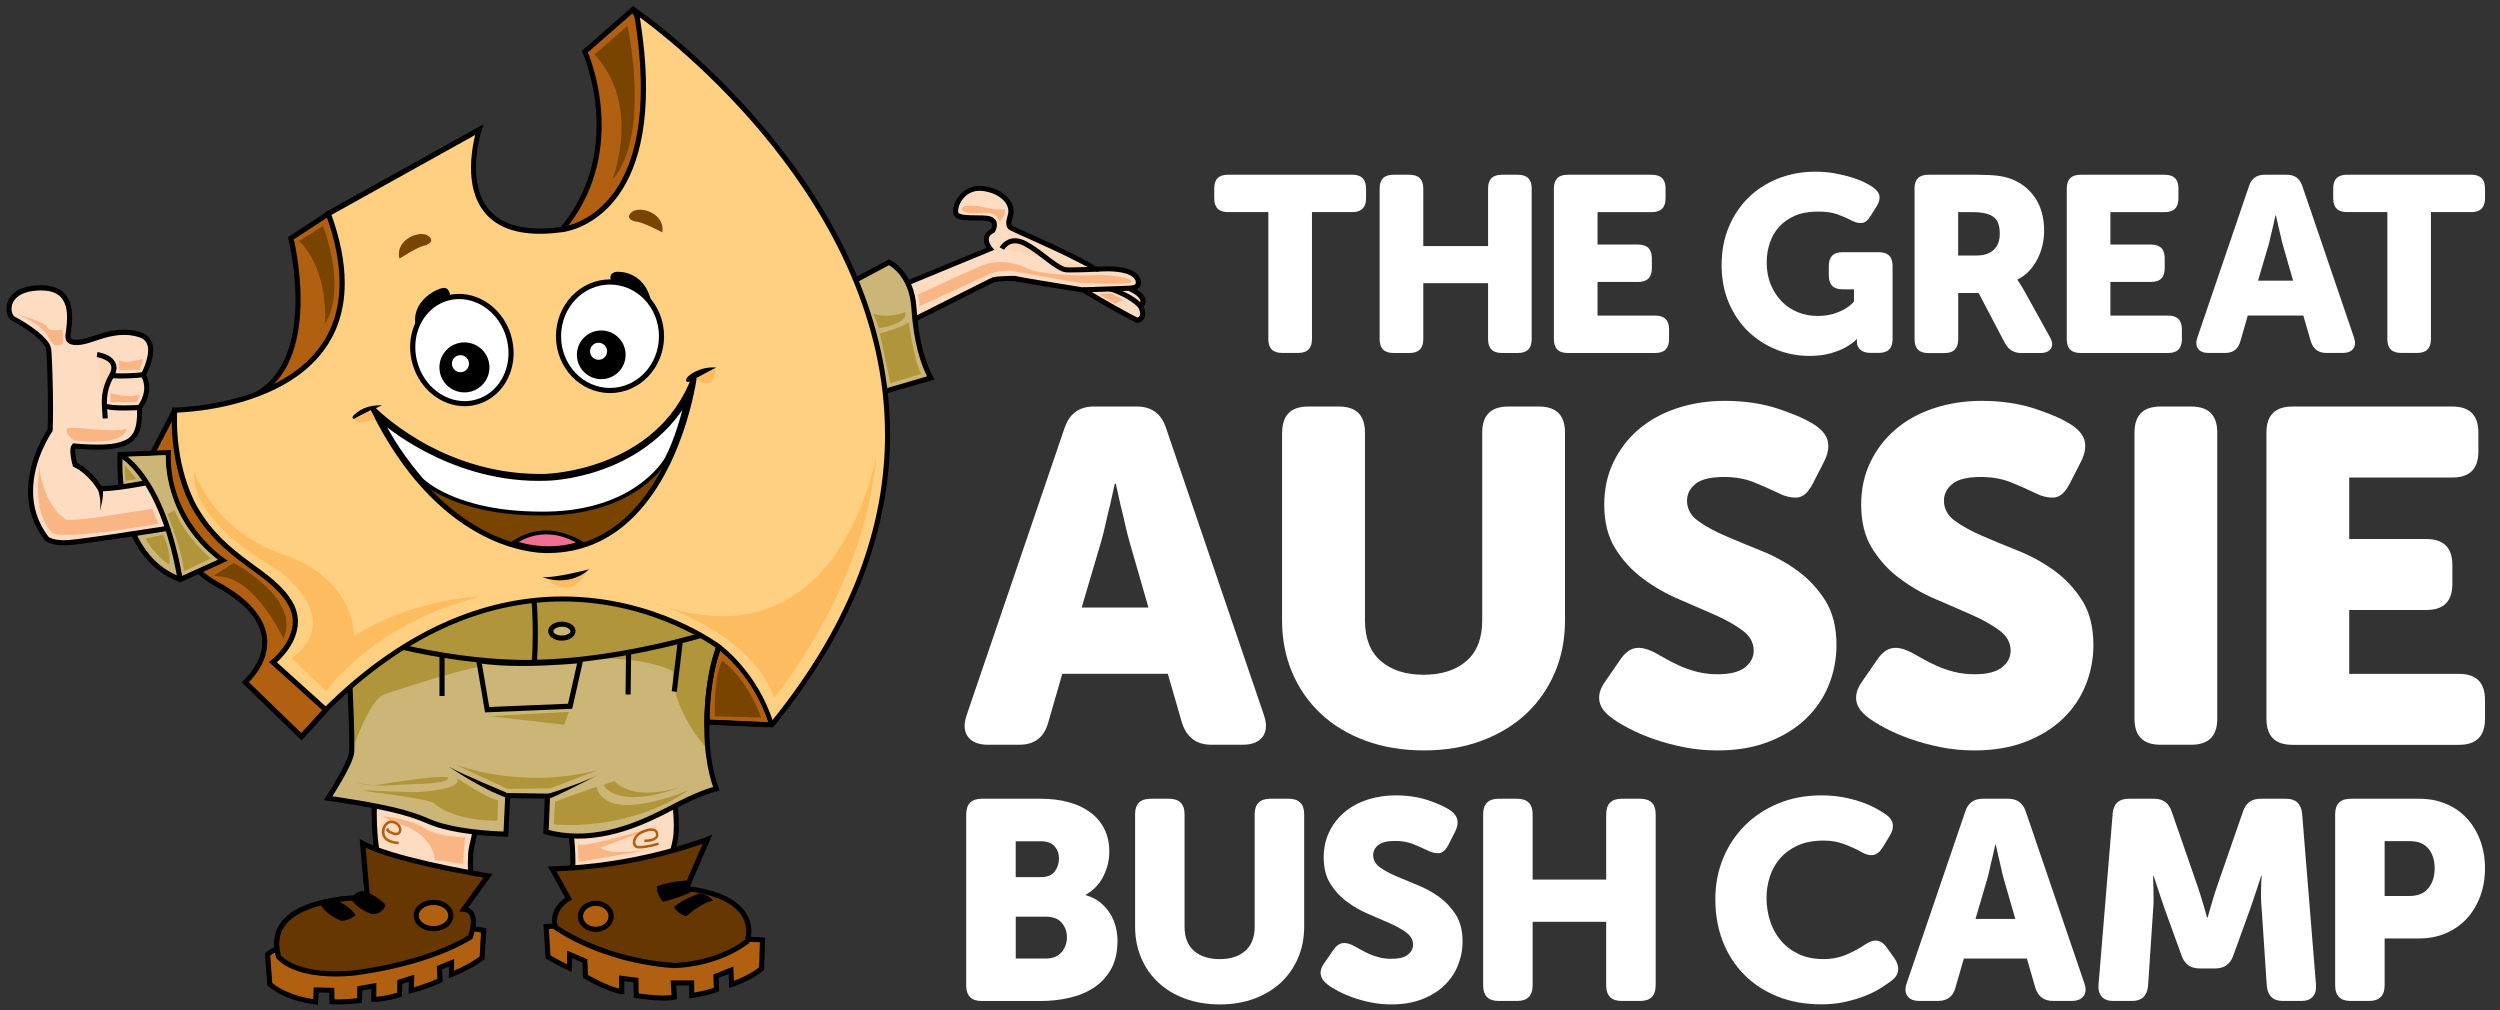 <svg width="198" height="80" viewBox="0 0 198 80" fill="none" xmlns="http://www.w3.org/2000/svg">
<rect x="0" y="0" width="198" height="80" fill="#333333" stroke="none"/>
<g id="GABC_Logo_COLREV 1">
<g id="Group">
<path id="Vector" d="M29.75 62.204C29.75 62.204 29.366 65.369 29.996 68.164C30.003 68.195 30.01 68.226 30.017 68.257C30.678 71.076 37.295 69.802 37.295 69.802C37.295 69.802 37.174 67.766 37.344 67.104C37.517 66.443 37.981 64.064 37.981 64.064L29.75 62.201V62.204Z" fill="#FEDCC2"/>
<path id="Vector_2" d="M29.75 62.204L29.549 62.176C29.549 62.176 29.431 63.143 29.431 64.476C29.431 65.57 29.511 66.921 29.802 68.205C29.809 68.24 29.819 68.271 29.823 68.302C29.919 68.715 30.134 69.05 30.422 69.317C30.858 69.715 31.453 69.951 32.108 70.096C32.763 70.238 33.479 70.29 34.168 70.29C35.831 70.29 37.33 69.999 37.337 69.999L37.514 69.965L37.503 69.784C37.503 69.784 37.493 69.611 37.482 69.348C37.472 69.085 37.462 68.732 37.462 68.382C37.462 68.136 37.469 67.887 37.482 67.669C37.496 67.454 37.517 67.267 37.548 67.153C37.635 66.81 37.794 66.052 37.933 65.373C38.071 64.698 38.185 64.102 38.185 64.102L38.224 63.908L38.029 63.863L29.798 62L29.577 61.951L29.552 62.173L29.753 62.201L29.708 62.398L37.94 64.261L37.984 64.064L37.787 64.026C37.787 64.026 37.673 64.621 37.534 65.297C37.399 65.972 37.236 66.737 37.153 67.056C37.115 67.219 37.091 67.419 37.074 67.648C37.06 67.876 37.053 68.133 37.053 68.385C37.053 69.106 37.095 69.812 37.095 69.816L37.299 69.805L37.261 69.608C37.261 69.608 37.24 69.608 37.195 69.618C36.894 69.674 35.581 69.888 34.168 69.888C33.278 69.888 32.343 69.798 31.613 69.539C31.246 69.41 30.934 69.237 30.695 69.023C30.456 68.805 30.293 68.545 30.217 68.216C30.21 68.185 30.2 68.153 30.197 68.122C29.916 66.883 29.84 65.556 29.84 64.479C29.84 63.825 29.867 63.26 29.895 62.859C29.909 62.661 29.923 62.502 29.933 62.395C29.944 62.287 29.951 62.232 29.951 62.232L29.753 62.208L29.75 62.204Z" fill="black"/>
<path id="Vector_3" d="M45.139 65.39C45.139 65.39 45.482 67.277 45.336 69.237L52.934 68.378C52.934 68.378 53.474 67.007 53.547 66.024C53.623 65.047 53.498 63.842 53.377 63.205L45.142 65.386L45.139 65.39Z" fill="#FEDCC2"/>
<path id="Vector_4" d="M45.139 65.39L44.942 65.425C44.942 65.425 44.942 65.442 44.949 65.477C44.994 65.736 45.17 66.876 45.17 68.212C45.17 68.541 45.16 68.877 45.136 69.22L45.118 69.462L45.361 69.435L52.955 68.576L53.076 68.562L53.121 68.451C53.121 68.451 53.256 68.098 53.401 67.627C53.547 67.156 53.706 66.56 53.744 66.041C53.758 65.826 53.765 65.612 53.765 65.39C53.765 64.552 53.668 63.69 53.568 63.17L53.53 62.959L53.318 63.011L45.087 65.193L44.907 65.241L44.942 65.425L45.139 65.39L45.191 65.587L53.426 63.406L53.374 63.208L53.176 63.246C53.27 63.735 53.367 64.587 53.367 65.39C53.367 65.601 53.36 65.812 53.346 66.01C53.312 66.47 53.166 67.052 53.021 67.509C52.948 67.741 52.882 67.939 52.83 68.081C52.802 68.15 52.782 68.205 52.768 68.247C52.754 68.285 52.743 68.306 52.743 68.306L52.931 68.378L52.91 68.178L45.312 69.036L45.333 69.237L45.537 69.254C45.562 68.901 45.572 68.552 45.572 68.219C45.572 66.65 45.336 65.362 45.336 65.355L45.136 65.39H45.139Z" fill="black"/>
<path id="Vector_5" d="M27.537 50.063C27.537 50.063 34.889 52.615 42.389 52.463C49.89 52.314 57.391 49.762 57.391 49.762C57.391 49.762 54.728 56.781 56.743 62.464C56.743 62.464 55.77 62.658 53.786 63.669C51.805 64.68 47.684 67.09 43.252 65.885L43.37 63.049L40.218 63.011L40.076 66.062C40.076 66.062 36.115 66.024 33.86 65.013C31.606 64.001 28.174 63.565 25.996 63.215C25.996 63.215 27.741 60.563 27.856 59.628C27.973 58.693 27.537 50.063 27.537 50.063Z" fill="#CBB677"/>
<path id="Vector_6" d="M28.081 58.935C28.081 58.935 29.334 55.324 30.46 54.984C31.585 54.645 37.881 52.37 41.385 52.335C44.89 52.3 49.949 51.58 53.284 53.149C53.284 53.149 53.048 55.974 56.009 59.309C56.009 59.309 56.186 53.419 56.795 51.279C56.795 51.279 51.074 46.548 42.4 47.504C33.725 48.46 27.675 54.478 27.675 54.478L28.081 58.939V58.935Z" fill="#B1953A"/>
<path id="Vector_7" d="M69.643 23.323L78.418 19.7C78.418 19.7 77.593 18.755 78.625 18.253C78.625 18.253 79.024 17.591 78.449 17.349C77.877 17.11 75.966 17.439 75.727 16.933C75.484 16.428 76.188 14.759 77.77 14.911C79.353 15.063 80.315 16.12 80.01 17.086C79.702 18.052 80.076 18.007 80.385 18.184C80.693 18.36 85.659 20.469 86.76 21.325C86.76 21.325 89.88 20.951 90.164 22.27C90.164 22.27 90.299 22.81 89.447 22.831C89.447 22.831 91.068 23.475 90.326 24.233C90.326 24.233 90.853 25.168 90.053 25.345C90.053 25.345 88.339 24.486 85.811 22.949C85.811 22.949 81.347 22.246 80.315 22.027C80.315 22.027 78.888 22.027 78.601 22.159C78.317 22.291 70.56 26.2 70.56 26.2L69.643 23.316V23.323Z" fill="#FEDCC2"/>
<path id="Vector_8" d="M69.642 23.323L69.722 23.51L78.494 19.891L78.757 19.784L78.57 19.573C78.57 19.573 78.497 19.486 78.435 19.368C78.369 19.247 78.31 19.095 78.31 18.956C78.31 18.866 78.331 18.786 78.386 18.7C78.442 18.617 78.542 18.523 78.715 18.44L78.767 18.412L78.798 18.36C78.798 18.36 78.84 18.291 78.878 18.191C78.916 18.09 78.958 17.955 78.958 17.803C78.958 17.692 78.937 17.564 78.864 17.45C78.791 17.332 78.677 17.235 78.528 17.173C78.331 17.093 78.095 17.072 77.825 17.062C77.42 17.045 76.942 17.062 76.554 17.031C76.36 17.017 76.194 16.993 76.076 16.951C76.018 16.934 75.973 16.913 75.948 16.896L75.907 16.854C75.893 16.826 75.879 16.771 75.879 16.695C75.879 16.449 76.021 16.03 76.308 15.701C76.596 15.368 77.011 15.112 77.566 15.112C77.624 15.112 77.687 15.112 77.749 15.119C78.407 15.185 78.944 15.41 79.307 15.711C79.674 16.009 79.865 16.376 79.865 16.729C79.865 16.83 79.851 16.93 79.816 17.031C79.733 17.297 79.692 17.502 79.692 17.668C79.692 17.789 79.713 17.893 79.754 17.983C79.82 18.122 79.938 18.201 80.035 18.25C80.132 18.298 80.218 18.329 80.281 18.367C80.312 18.385 80.346 18.402 80.405 18.43C80.817 18.624 82.119 19.192 83.453 19.815C84.121 20.127 84.793 20.449 85.361 20.746C85.928 21.041 86.209 21.169 86.444 21.352L86.638 21.387L86.832 21.484C86.832 21.484 86.798 21.532 86.843 21.526C86.981 21.515 87.303 21.488 87.695 21.488C88.152 21.488 88.709 21.526 89.152 21.661C89.377 21.726 89.564 21.816 89.703 21.927C89.841 22.038 89.925 22.163 89.959 22.322V22.329L90.042 22.308L89.959 22.326V22.332L90.042 22.312L89.959 22.329V22.364C89.959 22.409 89.952 22.46 89.904 22.512C89.852 22.564 89.731 22.637 89.44 22.648L89.371 23.035H89.381C89.429 23.06 89.689 23.174 89.918 23.333C90.032 23.413 90.139 23.506 90.212 23.6C90.285 23.693 90.319 23.773 90.319 23.846C90.319 23.912 90.295 23.998 90.184 24.112L90.077 24.22L90.153 24.351C90.153 24.351 90.198 24.434 90.233 24.531C90.267 24.628 90.299 24.75 90.299 24.85C90.299 24.93 90.278 24.995 90.247 25.044C90.212 25.089 90.153 25.137 90.011 25.169L90.056 25.366L90.146 25.186C90.146 25.186 90.039 25.134 89.841 25.03C89.246 24.715 87.812 23.95 85.921 22.8L85.887 22.776H85.849C85.849 22.776 85.568 22.727 85.135 22.658C83.837 22.447 81.125 22.014 80.367 21.851H80.346L80.326 21.848C80.326 21.848 79.965 21.848 79.567 21.865C79.37 21.875 79.159 21.886 78.982 21.903C78.888 21.913 78.805 21.924 78.733 21.941C78.656 21.955 78.594 21.972 78.528 22C78.483 22.021 78.334 22.093 78.095 22.215C76.419 23.049 70.48 26.045 70.48 26.045L70.57 26.225L70.768 26.162L69.847 23.278L69.653 23.34L69.459 23.402L70.376 26.287L70.449 26.512L70.66 26.408C70.66 26.408 71.145 26.162 71.876 25.792C72.974 25.241 74.626 24.407 76.035 23.7C76.738 23.344 77.375 23.025 77.853 22.786C78.092 22.665 78.293 22.564 78.438 22.492C78.584 22.422 78.677 22.374 78.698 22.367C78.705 22.36 78.75 22.346 78.809 22.336C79.016 22.298 79.404 22.273 79.73 22.263C79.893 22.26 80.045 22.256 80.152 22.256C80.26 22.256 80.326 22.256 80.326 22.256V22.055L80.284 22.253C80.81 22.364 82.182 22.592 83.428 22.796C84.671 22.997 85.787 23.174 85.787 23.174L85.821 22.977L85.714 23.15C88.245 24.691 89.966 25.549 89.97 25.549L90.035 25.584L90.105 25.567C90.312 25.522 90.475 25.425 90.576 25.286C90.676 25.148 90.711 24.992 90.707 24.853C90.707 24.666 90.655 24.497 90.61 24.372C90.562 24.247 90.513 24.164 90.513 24.157L90.337 24.258L90.482 24.396C90.648 24.23 90.735 24.04 90.735 23.849C90.735 23.638 90.638 23.465 90.52 23.323C90.34 23.112 90.098 22.952 89.897 22.841C89.7 22.731 89.54 22.665 89.533 22.665L89.457 22.852V23.053C89.817 23.042 90.056 22.952 90.202 22.803C90.351 22.654 90.382 22.478 90.382 22.367C90.382 22.298 90.371 22.253 90.368 22.242L90.171 22.291L90.368 22.249C90.312 21.99 90.16 21.778 89.966 21.622C89.675 21.39 89.287 21.266 88.889 21.19C88.487 21.117 88.069 21.096 87.705 21.096C87.158 21.096 86.742 21.145 86.739 21.145L86.763 21.346L86.884 21.186C86.586 20.954 86.067 20.663 85.437 20.338C84.495 19.849 83.311 19.306 82.334 18.863C81.846 18.641 81.409 18.451 81.08 18.302C80.914 18.225 80.779 18.163 80.679 18.118C80.578 18.073 80.505 18.038 80.492 18.028C80.35 17.952 80.232 17.914 80.18 17.872L80.132 17.82C80.121 17.796 80.111 17.758 80.111 17.685C80.111 17.581 80.138 17.415 80.215 17.169C80.26 17.031 80.281 16.885 80.281 16.743C80.281 16.245 80.01 15.77 79.574 15.414C79.138 15.053 78.525 14.801 77.801 14.731C77.725 14.721 77.649 14.721 77.576 14.721C76.89 14.721 76.357 15.046 76.011 15.452C75.668 15.857 75.488 16.331 75.484 16.709C75.484 16.826 75.505 16.937 75.55 17.041C75.606 17.159 75.699 17.235 75.803 17.287C75.983 17.381 76.198 17.415 76.433 17.436C76.786 17.471 77.198 17.464 77.566 17.471C77.746 17.471 77.919 17.477 78.064 17.491C78.203 17.505 78.32 17.529 78.379 17.557C78.469 17.595 78.504 17.637 78.532 17.675C78.552 17.713 78.566 17.758 78.566 17.817C78.566 17.896 78.546 17.986 78.518 18.056C78.504 18.09 78.49 18.122 78.48 18.139L78.469 18.16V18.166L78.642 18.274L78.552 18.09C78.331 18.201 78.168 18.333 78.068 18.492C77.96 18.644 77.919 18.818 77.922 18.973C77.922 19.223 78.016 19.437 78.102 19.593C78.189 19.749 78.275 19.846 78.282 19.853L78.435 19.721L78.355 19.534L69.584 23.153L69.41 23.222L69.466 23.402L69.66 23.34L69.642 23.323Z" fill="black"/>
<path id="Vector_9" d="M79.353 19.683C79.353 19.683 79.903 18.627 81.177 19.288C82.452 19.946 83.747 21.352 84.495 21.377C85.243 21.397 86.968 21.314 86.968 21.314" fill="#FED5B3"/>
<path id="Vector_10" d="M79.529 19.777C79.529 19.777 79.605 19.638 79.747 19.514C79.893 19.389 80.094 19.271 80.384 19.271C80.571 19.271 80.8 19.32 81.081 19.465C81.693 19.78 82.331 20.289 82.909 20.729C83.2 20.947 83.477 21.151 83.733 21.304C83.993 21.456 84.235 21.564 84.484 21.574C84.571 21.574 84.671 21.577 84.782 21.577C85.62 21.577 86.971 21.512 86.974 21.512L86.954 21.106C86.954 21.106 86.618 21.124 86.174 21.141C85.735 21.158 85.191 21.176 84.782 21.176C84.675 21.176 84.582 21.176 84.498 21.172C84.374 21.172 84.173 21.096 83.941 20.957C83.591 20.753 83.165 20.417 82.708 20.071C82.251 19.725 81.763 19.365 81.267 19.108C80.942 18.939 80.644 18.869 80.384 18.869C79.965 18.869 79.657 19.053 79.463 19.23C79.269 19.406 79.179 19.579 79.169 19.593L79.529 19.78V19.777Z" fill="black"/>
</g>
<path id="Vector_11" d="M89.858 22.613L85.747 22.753L85.76 23.155L89.872 23.015L89.858 22.613Z" fill="black"/>
<g id="Group_2">
<path id="Vector_12" d="M90.479 24.105C90.462 24.084 89.824 23.285 88.086 22.762L87.802 23.042C88.623 23.291 89.222 23.631 89.613 23.901C89.811 24.04 89.953 24.161 90.043 24.244C90.091 24.285 90.122 24.32 90.146 24.341L90.167 24.365H90.174V24.372L90.479 24.105Z" fill="black"/>
<path id="Vector_13" d="M66.865 22.665L70.411 20.77C70.411 20.77 72.202 21.612 72.378 24.348C72.555 27.083 73.116 28.804 73.711 29.926L68.801 31.367L66.869 22.665H66.865Z" fill="#CBB677"/>
<path id="Vector_14" d="M66.865 22.665L66.962 22.841L70.505 20.951L70.411 20.77L70.325 20.954C70.325 20.954 70.758 21.165 71.197 21.688C71.634 22.215 72.091 23.059 72.177 24.365C72.354 27.125 72.922 28.874 73.531 30.027L73.711 29.933L73.656 29.739L68.742 31.177L68.801 31.37L68.998 31.326L67.066 22.623L66.869 22.668L66.671 22.71L68.6 31.412L68.649 31.623L68.856 31.561L73.77 30.124L74.009 30.055L73.891 29.833C73.313 28.739 72.756 27.052 72.582 24.334C72.493 22.924 71.98 21.983 71.485 21.401C70.993 20.819 70.522 20.594 70.501 20.584L70.408 20.542L70.318 20.59L66.772 22.485L66.637 22.557L66.671 22.706L66.869 22.665H66.865Z" fill="black"/>
<path id="Vector_15" d="M27.537 50.063L27.471 50.257C27.471 50.257 34.432 52.671 41.745 52.671C41.96 52.671 42.175 52.671 42.389 52.664C49.935 52.511 57.443 49.956 57.453 49.952L57.387 49.762L57.197 49.689C57.197 49.689 55.784 53.412 55.781 57.654C55.781 59.257 55.985 60.944 56.546 62.533L56.74 62.467L56.698 62.27C56.677 62.277 55.691 62.478 53.692 63.496C52.082 64.316 49.118 66.02 45.755 66.02C44.956 66.02 44.131 65.923 43.3 65.695L43.248 65.889L43.449 65.895L43.567 63.059L43.574 62.852H43.366L40.215 62.81H40.021L40.014 63.004L39.872 66.051L40.073 66.062V65.857C40.073 65.857 40.017 65.857 39.903 65.857C39.512 65.847 38.501 65.805 37.344 65.66C36.191 65.511 34.889 65.258 33.937 64.829C32.783 64.313 31.35 63.949 29.93 63.669C28.514 63.385 27.108 63.191 26.02 63.014L25.986 63.215L26.155 63.326C26.155 63.326 26.595 62.658 27.049 61.872C27.277 61.477 27.506 61.054 27.689 60.666C27.873 60.279 28.012 59.932 28.046 59.652C28.063 59.52 28.067 59.302 28.067 59.001C28.067 56.764 27.727 50.053 27.727 50.053L27.527 50.06L27.326 50.07C27.326 50.07 27.347 50.489 27.378 51.151C27.471 53.145 27.662 57.339 27.662 58.997C27.662 59.292 27.655 59.51 27.641 59.6C27.62 59.787 27.495 60.123 27.319 60.493C27.056 61.051 26.678 61.705 26.367 62.218C26.211 62.474 26.069 62.696 25.972 62.852C25.871 63.007 25.812 63.101 25.812 63.101L25.639 63.364L25.951 63.413C27.042 63.589 28.441 63.783 29.847 64.064C31.253 64.341 32.662 64.701 33.767 65.196C34.934 65.715 36.499 65.979 37.78 66.117C39.062 66.252 40.059 66.263 40.062 66.263H40.256L40.267 66.069L40.409 63.021L40.204 63.011V63.215L43.352 63.25V63.049L43.151 63.042L43.037 65.878L43.03 66.041L43.186 66.082C44.059 66.321 44.917 66.422 45.748 66.422C49.246 66.422 52.273 64.663 53.865 63.852C54.849 63.35 55.583 63.053 56.061 62.883C56.303 62.796 56.483 62.741 56.601 62.71C56.66 62.692 56.702 62.682 56.729 62.675L56.761 62.668H56.767L56.996 62.62L56.916 62.398C56.373 60.867 56.172 59.226 56.172 57.654C56.172 55.576 56.518 53.616 56.868 52.179C57.041 51.462 57.214 50.873 57.342 50.465C57.408 50.261 57.464 50.101 57.498 49.994C57.519 49.942 57.533 49.9 57.543 49.873L57.557 49.831L57.713 49.433L57.304 49.568C57.304 49.568 57.19 49.606 56.972 49.679C55.441 50.167 48.889 52.13 42.365 52.259C42.151 52.262 41.939 52.266 41.725 52.266C38.109 52.266 34.57 51.663 31.938 51.067C30.622 50.77 29.532 50.468 28.77 50.243C28.389 50.132 28.091 50.039 27.89 49.973C27.689 49.907 27.582 49.873 27.582 49.873L27.298 49.776L27.315 50.074L27.516 50.063H27.537Z" fill="black"/>
</g>
<path id="Vector_16" d="M35.211 51.933H34.806V55.122H35.211V51.933Z" fill="black"/>
<g id="Group_3">
<path id="Vector_17" d="M37.925 52.321L38.584 56.21L45.156 55.94L45.973 52.325C45.973 52.325 40.879 52.83 37.925 52.325" fill="#CBB677"/>
<path id="Vector_18" d="M37.926 52.321L37.725 52.356L38.386 56.245L38.414 56.421L38.594 56.414L45.167 56.141L45.319 56.134L45.354 55.981L46.171 52.363L46.233 52.089L45.953 52.117C45.953 52.117 45.814 52.131 45.565 52.151C44.82 52.217 43.103 52.342 41.323 52.342C40.138 52.342 38.923 52.286 37.957 52.12L37.673 52.072L37.721 52.352L37.922 52.318L37.884 52.515C38.892 52.688 40.121 52.744 41.319 52.744C43.716 52.744 45.984 52.519 45.987 52.519L45.967 52.318L45.769 52.273L44.952 55.888L45.149 55.933L45.142 55.729L38.57 56.002L38.577 56.203L38.778 56.168L38.116 52.28L37.919 52.314L37.926 52.321Z" fill="black"/>
</g>
<path id="Vector_19" d="M49.544 55.001L49.945 55.008L49.987 51.701L49.582 51.697L49.544 55.001Z" fill="black"/>
<path id="Vector_20" d="M53.665 50.898L53.201 54.745L53.602 54.794L54.066 50.946L53.665 50.898Z" fill="black"/>
<g id="Group_4">
<path id="Vector_21" d="M40.094 62.765C40.094 62.765 36.572 61.321 35.575 60.736C35.575 60.736 38.133 62.492 40.149 63.194L40.097 62.765H40.094Z" fill="black"/>
<path id="Vector_22" d="M43.377 62.886C43.377 62.886 46.091 62.028 47.314 61.39C47.314 61.39 44.235 63.004 43.411 63.281" fill="black"/>
<path id="Vector_23" d="M42.303 47.525C42.303 47.525 42.507 49.81 42.324 52.581L42.303 47.525Z" fill="#E1CDA0"/>
<path id="Vector_24" d="M42.099 47.542C42.099 47.542 42.106 47.608 42.112 47.733C42.14 48.107 42.192 49.011 42.192 50.195C42.192 50.901 42.171 51.712 42.116 52.567L42.521 52.591C42.577 51.725 42.597 50.908 42.597 50.191C42.597 48.602 42.5 47.508 42.5 47.504L42.099 47.539V47.542Z" fill="black"/>
<path id="Vector_25" d="M45.378 49.99C45.378 50.292 44.983 50.538 44.502 50.538C44.02 50.538 43.626 50.292 43.626 49.99C43.626 49.689 44.017 49.44 44.502 49.44C44.987 49.44 45.378 49.686 45.378 49.99Z" fill="#CBB677"/>
<path id="Vector_26" d="M45.378 49.99H45.174C45.174 50.022 45.167 50.053 45.139 50.091C45.104 50.146 45.021 50.212 44.91 50.257C44.8 50.306 44.654 50.337 44.498 50.337C44.291 50.337 44.107 50.281 43.986 50.205C43.927 50.171 43.882 50.126 43.861 50.091C43.837 50.053 43.827 50.022 43.827 49.99C43.827 49.956 43.837 49.925 43.861 49.887C43.896 49.831 43.975 49.765 44.086 49.717C44.197 49.669 44.343 49.637 44.498 49.637C44.706 49.637 44.893 49.693 45.011 49.769C45.073 49.807 45.115 49.849 45.139 49.883C45.163 49.921 45.174 49.952 45.174 49.987H45.579C45.579 49.866 45.541 49.752 45.475 49.658C45.381 49.52 45.236 49.416 45.07 49.346C44.904 49.274 44.706 49.236 44.498 49.236C44.221 49.236 43.969 49.305 43.771 49.429C43.674 49.492 43.588 49.568 43.522 49.661C43.459 49.755 43.418 49.869 43.418 49.99C43.418 50.112 43.459 50.222 43.522 50.316C43.619 50.455 43.761 50.558 43.931 50.628C44.097 50.7 44.291 50.739 44.498 50.739C44.775 50.739 45.028 50.669 45.226 50.545C45.326 50.482 45.409 50.406 45.475 50.313C45.537 50.219 45.579 50.105 45.579 49.987H45.378V49.99Z" fill="black"/>
<path id="Vector_27" d="M13.755 32.666L11.362 37.278C11.362 37.278 12.73 43.844 17.245 46.306C21.761 48.768 21.761 51.708 19.434 54.035L23.88 58.343L25.864 56.154L27.302 50.614L13.758 32.666H13.755Z" fill="#B06010"/>
<path id="Vector_28" d="M13.755 32.666L13.575 32.572L11.178 37.188L11.144 37.254L11.161 37.323C11.161 37.323 11.507 38.985 12.425 40.956C13.343 42.926 14.828 45.222 17.145 46.486C18.44 47.192 19.354 47.937 19.933 48.681C20.514 49.422 20.767 50.16 20.767 50.88C20.767 51.916 20.237 52.948 19.288 53.897L19.143 54.042L19.292 54.184L23.738 58.492L23.891 58.637L24.029 58.485L26.014 56.296L26.048 56.262L26.058 56.21L27.496 50.669L27.52 50.576L27.461 50.496L13.918 32.544L13.724 32.288L13.575 32.572L13.755 32.666L13.592 32.787L27.136 50.738L27.298 50.614L27.101 50.565L25.664 56.106L25.858 56.158L25.705 56.023L23.724 58.211L23.873 58.346L24.015 58.201L19.569 53.893L19.43 54.039L19.573 54.181C20.566 53.187 21.169 52.058 21.169 50.88C21.169 50.063 20.875 49.229 20.248 48.429C19.621 47.629 18.669 46.856 17.339 46.129C15.14 44.931 13.686 42.715 12.789 40.786C12.342 39.823 12.03 38.933 11.836 38.286C11.739 37.96 11.667 37.701 11.622 37.517C11.597 37.427 11.584 37.354 11.57 37.309C11.559 37.264 11.556 37.24 11.556 37.24L11.358 37.282L11.539 37.375L13.931 32.763L13.751 32.669L13.755 32.666Z" fill="black"/>
<path id="Vector_29" d="M23.035 18.873C23.035 18.873 25.383 28.112 20.525 31.121L23.534 32.215L29.005 25.445C29.005 25.445 28.392 17.412 25.996 16.93L23.032 18.873H23.035Z" fill="#B06010"/>
<path id="Vector_30" d="M23.035 18.873L22.841 18.925C22.841 18.925 22.848 18.959 22.862 19.022C22.973 19.475 23.402 21.459 23.402 23.731C23.402 25.075 23.25 26.519 22.8 27.803C22.346 29.088 21.605 30.214 20.417 30.948L20.064 31.169L20.459 31.311L23.468 32.406L23.607 32.454L23.697 32.343L29.168 25.57L29.216 25.508V25.428C29.216 25.428 29.057 23.409 28.6 21.325C28.372 20.282 28.07 19.219 27.665 18.374C27.461 17.952 27.236 17.584 26.969 17.294C26.702 17.01 26.398 16.802 26.041 16.729L25.961 16.715L25.892 16.76L22.931 18.703L22.807 18.783L22.845 18.921L23.039 18.869L23.149 19.039L26.114 17.096L26.003 16.927L25.965 17.124C26.211 17.172 26.446 17.321 26.671 17.567C27.069 17.993 27.419 18.703 27.696 19.531C28.119 20.767 28.399 22.253 28.572 23.423C28.659 24.012 28.718 24.517 28.756 24.877C28.777 25.061 28.791 25.203 28.797 25.3C28.804 25.4 28.808 25.449 28.808 25.449L29.009 25.435L28.853 25.307L23.381 32.08L23.537 32.205L23.607 32.014L20.597 30.92L20.528 31.111L20.635 31.28C21.92 30.487 22.716 29.272 23.184 27.925C23.659 26.578 23.807 25.092 23.807 23.717C23.807 21.061 23.236 18.821 23.233 18.81L23.035 18.859V18.873Z" fill="black"/>
<path id="Vector_31" d="M50.112 0.772L46.32 4.083C46.32 4.083 50.025 12.269 44.027 18.721C44.027 18.721 51.788 19.569 53.412 15.971C55.032 12.373 51.556 2.324 50.112 0.772Z" fill="#B06010"/>
<path id="Vector_32" d="M50.112 0.772L49.977 0.62L46.188 3.931L46.074 4.031L46.136 4.169L46.147 4.194C46.268 4.464 47.251 6.836 47.248 9.911C47.248 12.567 46.521 15.742 43.879 18.589L43.605 18.887L44.003 18.928C44.003 18.928 44.81 19.018 45.953 19.018C47.168 19.018 48.772 18.921 50.223 18.506C50.95 18.302 51.642 18.018 52.228 17.619C52.816 17.221 53.298 16.712 53.592 16.061C53.907 15.362 54.032 14.468 54.032 13.457C54.032 11.189 53.391 8.328 52.605 5.859C52.214 4.627 51.784 3.494 51.372 2.587C51.168 2.13 50.971 1.735 50.784 1.406C50.597 1.077 50.423 0.817 50.257 0.641L50.122 0.499L49.973 0.627L50.108 0.779L49.959 0.918C50.087 1.056 50.254 1.295 50.43 1.607C51.054 2.701 51.857 4.71 52.501 6.919C53.145 9.128 53.627 11.542 53.623 13.46C53.623 14.44 53.498 15.282 53.221 15.898C52.962 16.473 52.539 16.923 51.999 17.29C50.385 18.388 47.74 18.62 45.949 18.617C45.388 18.617 44.91 18.596 44.571 18.572C44.405 18.561 44.273 18.551 44.18 18.544C44.09 18.534 44.045 18.53 44.045 18.53L44.024 18.731L44.173 18.869C46.895 15.94 47.653 12.647 47.65 9.918C47.65 6.545 46.507 4.024 46.5 4.007L46.316 4.09L46.452 4.242L50.24 0.928L50.108 0.776L50.112 0.772Z" fill="black"/>
<path id="Vector_33" d="M26 16.93L37.96 10.278C37.96 10.278 34.951 19.469 44.453 18.201C44.453 18.201 53.246 17.488 50.392 0.932C50.392 0.932 86.791 25.913 61.138 57.415L56.026 57.18C56.026 57.18 55.819 54.852 56.916 51.23C56.916 51.23 42.144 40.011 25.795 56.224L21.622 52.46C21.622 52.46 24.497 50.205 22.921 47.67C21.349 45.139 17.792 44.318 15.465 40.284C15.465 40.284 13.616 37.344 13.824 32.486C13.824 32.486 31.609 32.354 26 16.927" fill="#FFCF82"/>
<path id="Vector_34" d="M26 16.93L26.096 17.107L38.057 10.454L37.96 10.274L37.767 10.212C37.767 10.212 37.306 11.618 37.303 13.273C37.303 14.444 37.531 15.749 38.341 16.774C38.746 17.29 39.297 17.727 40.028 18.035C40.755 18.34 41.655 18.516 42.764 18.516C43.286 18.516 43.858 18.478 44.481 18.391L44.453 18.194L44.471 18.395C44.495 18.395 46.171 18.253 47.843 16.743C49.52 15.233 51.168 12.356 51.164 6.971C51.164 5.225 50.991 3.21 50.593 0.893L50.392 0.928L50.278 1.094C50.278 1.094 50.354 1.146 50.5 1.247C51.58 2.026 56.49 5.703 61.12 11.497C65.75 17.294 70.093 25.196 70.093 34.435C70.093 41.385 67.644 49.1 60.982 57.28L61.138 57.408L61.148 57.204L56.033 56.972L56.026 57.172L56.227 57.155V57.127C56.22 57.069 56.213 56.916 56.213 56.674C56.213 55.825 56.321 53.897 57.107 51.282L57.148 51.144L57.038 51.06C57.017 51.047 52.006 47.241 44.561 47.241C39.183 47.241 32.538 49.239 25.653 56.075L25.795 56.217L25.93 56.064L21.758 52.3L21.622 52.453L21.747 52.612C21.747 52.612 22.208 52.248 22.668 51.653C23.125 51.057 23.593 50.219 23.596 49.239C23.596 48.702 23.451 48.131 23.094 47.556C22.277 46.24 20.968 45.392 19.6 44.374C18.229 43.349 16.788 42.161 15.646 40.177V40.17H15.639C15.555 40.028 14.014 37.451 14.014 33.233C14.014 32.991 14.021 32.745 14.032 32.489L13.831 32.478V32.683C13.831 32.683 17.18 32.659 20.538 31.37C22.218 30.726 23.904 29.77 25.179 28.323C26.453 26.879 27.308 24.947 27.302 22.412C27.302 20.808 26.966 18.97 26.194 16.85L26.003 16.916L25.812 16.985C26.571 19.07 26.893 20.864 26.893 22.408C26.893 24.853 26.086 26.675 24.871 28.053C23.049 30.117 20.289 31.183 17.976 31.72C16.823 31.99 15.78 32.129 15.029 32.198C14.655 32.236 14.35 32.253 14.143 32.264C14.035 32.271 13.956 32.271 13.9 32.271C13.848 32.271 13.82 32.271 13.82 32.271H13.627L13.616 32.461C13.606 32.721 13.599 32.974 13.599 33.223C13.599 37.683 15.275 40.357 15.289 40.377L15.462 40.27L15.285 40.37C16.47 42.42 17.966 43.66 19.351 44.689C20.736 45.717 21.993 46.548 22.744 47.764C23.063 48.276 23.188 48.768 23.188 49.232C23.188 50.074 22.772 50.842 22.343 51.4C22.131 51.677 21.917 51.902 21.754 52.054C21.674 52.13 21.605 52.189 21.56 52.227L21.508 52.273L21.491 52.286L21.304 52.435L21.48 52.598L25.653 56.359L25.795 56.487L25.93 56.348C32.756 49.582 39.276 47.636 44.554 47.636C48.207 47.636 51.268 48.571 53.415 49.509C54.492 49.98 55.337 50.444 55.912 50.794C56.2 50.97 56.418 51.116 56.567 51.216C56.643 51.268 56.695 51.31 56.736 51.334C56.771 51.362 56.788 51.372 56.788 51.372L56.909 51.213L56.715 51.154C55.912 53.813 55.805 55.78 55.805 56.663C55.805 56.996 55.819 57.176 55.822 57.179L55.836 57.356L56.013 57.363L61.127 57.595L61.228 57.602L61.293 57.522C68.001 49.284 70.494 41.468 70.494 34.421C70.494 24.424 65.487 16.006 60.493 10.091C55.5 4.173 50.51 0.751 50.503 0.744L50.108 0.474L50.188 0.945C50.583 3.245 50.752 5.236 50.752 6.957C50.752 12.266 49.146 15.001 47.566 16.428C46.777 17.145 45.987 17.529 45.399 17.74C45.101 17.848 44.858 17.907 44.689 17.938C44.606 17.955 44.54 17.965 44.491 17.972L44.443 17.979H44.422H44.415C43.813 18.059 43.259 18.097 42.753 18.097C41.687 18.097 40.842 17.927 40.173 17.647C39.172 17.224 38.566 16.549 38.196 15.77C37.825 14.991 37.697 14.097 37.697 13.256C37.697 12.47 37.808 11.729 37.922 11.192C37.974 10.925 38.033 10.707 38.075 10.555C38.096 10.479 38.113 10.42 38.127 10.382C38.137 10.344 38.144 10.323 38.144 10.323L38.307 9.831L37.853 10.084L25.896 16.736L25.743 16.819L25.802 16.982L25.993 16.913L26 16.93Z" fill="black"/>
<path id="Vector_35" d="M13.322 35.848L9.516 36C9.516 36 8.907 43.916 14.274 45.897L17.623 44.374C17.623 44.374 13.135 41.364 13.325 35.848" fill="#CBB677"/>
<path id="Vector_36" d="M13.322 35.848L13.315 35.647L9.509 35.796L9.329 35.803L9.315 35.983C9.315 35.983 9.294 36.264 9.294 36.724C9.294 37.739 9.398 39.647 10.056 41.524C10.385 42.459 10.856 43.39 11.531 44.194C12.203 44.997 13.079 45.669 14.205 46.088L14.284 46.115L14.361 46.081L17.709 44.557L18.042 44.405L17.741 44.204L17.73 44.197C17.616 44.117 16.56 43.369 15.535 42.012C14.513 40.654 13.523 38.698 13.523 36.184C13.523 36.077 13.523 35.962 13.53 35.852L13.537 35.633L13.318 35.644L13.325 35.844L13.121 35.838C13.121 35.955 13.114 36.07 13.114 36.184C13.114 38.888 14.215 40.98 15.309 42.389C16.404 43.799 17.498 44.526 17.508 44.536L17.619 44.37L17.536 44.187L14.188 45.71L14.271 45.894L14.34 45.703C13.284 45.312 12.466 44.685 11.836 43.93C10.884 42.798 10.347 41.368 10.049 40.035C9.752 38.701 9.693 37.462 9.693 36.721C9.693 36.496 9.7 36.319 9.703 36.198C9.703 36.135 9.707 36.09 9.71 36.056C9.71 36.025 9.71 36.007 9.71 36.007L9.506 35.993L9.513 36.194L13.322 36.042L13.315 35.838L13.322 35.848Z" fill="black"/>
<path id="Vector_37" d="M12.789 37.981C12.789 37.981 9.63 38.705 7.916 38.705C7.916 38.705 7.196 37.41 5.939 36.8C5.939 36.8 5.596 35.62 5.863 35.315C5.863 35.315 8.11 35.54 9.249 35.277C10.389 35.01 11.154 34.553 11.036 32.267C11.036 32.267 12.103 31.052 11.341 29.677C11.341 29.677 12.785 27.09 11.113 26.519C9.436 25.948 7.913 26.671 6.888 26.976C6.888 26.976 5.288 27.471 5.364 26.595C5.44 25.719 6.164 22.751 3.196 22.789C0.229 22.828 0.492 24.957 1.029 25.224C1.562 25.491 3.768 26.786 3.847 27.696C3.924 28.611 4.038 31.734 3.958 34.054C3.958 34.054 0.648 38.736 3.692 42.66C3.692 42.66 4.111 43.075 5.52 42.961C6.926 42.847 14.156 41.704 14.156 41.704L12.785 37.974L12.789 37.981Z" fill="#FEDCC2"/>
<path id="Vector_38" d="M12.789 37.981L12.743 37.784C12.743 37.784 12.546 37.829 12.228 37.895C11.265 38.099 9.166 38.504 7.916 38.501V38.705L8.096 38.605C8.096 38.605 7.902 38.265 7.556 37.85C7.206 37.434 6.694 36.942 6.029 36.617L5.939 36.8L6.133 36.742L6.126 36.721C6.091 36.606 5.96 36.087 5.96 35.734C5.96 35.654 5.967 35.585 5.98 35.536C5.991 35.488 6.008 35.457 6.015 35.45L5.863 35.318L5.842 35.519C5.842 35.519 6.746 35.613 7.705 35.613C8.266 35.613 8.844 35.581 9.294 35.477C9.568 35.412 9.828 35.339 10.07 35.221C10.427 35.055 10.739 34.792 10.943 34.383C11.151 33.975 11.255 33.438 11.255 32.704C11.255 32.565 11.255 32.416 11.244 32.261L11.043 32.271L11.196 32.406C11.196 32.406 11.822 31.703 11.826 30.713C11.826 30.363 11.746 29.975 11.528 29.584L11.351 29.681L11.528 29.781C11.528 29.781 11.68 29.508 11.829 29.123C11.982 28.735 12.131 28.233 12.134 27.738C12.134 27.451 12.082 27.163 11.93 26.91C11.781 26.657 11.531 26.45 11.185 26.332C10.714 26.169 10.254 26.107 9.814 26.107C8.616 26.107 7.573 26.571 6.839 26.782H6.822C6.742 26.81 6.361 26.914 6.039 26.91C5.887 26.91 5.748 26.886 5.676 26.845C5.641 26.82 5.62 26.803 5.603 26.779C5.589 26.751 5.579 26.716 5.579 26.654V26.613C5.603 26.329 5.714 25.75 5.714 25.134C5.714 24.559 5.624 23.932 5.26 23.427C5.077 23.174 4.827 22.963 4.498 22.814C4.166 22.668 3.764 22.589 3.269 22.589H3.21C2.206 22.599 1.531 22.845 1.101 23.209C0.672 23.572 0.506 24.043 0.509 24.452C0.509 24.663 0.551 24.86 0.627 25.026C0.7 25.193 0.803 25.328 0.956 25.407C1.209 25.532 1.891 25.923 2.504 26.384C2.808 26.613 3.103 26.865 3.311 27.101C3.525 27.34 3.65 27.568 3.657 27.717C3.716 28.406 3.795 30.411 3.795 32.35C3.795 32.936 3.788 33.517 3.771 34.054H3.972L3.806 33.944C3.799 33.961 2.22 36.181 2.216 38.902C2.216 40.156 2.556 41.517 3.546 42.788L3.553 42.798L3.56 42.805C3.598 42.843 3.986 43.189 5.063 43.189C5.212 43.189 5.371 43.182 5.544 43.169C6.264 43.11 8.422 42.795 10.409 42.497C12.394 42.196 14.201 41.912 14.201 41.912L14.444 41.873L14.357 41.642L12.986 37.912L12.924 37.746L12.75 37.784L12.796 37.981L12.605 38.05L13.976 41.78L14.167 41.711L14.136 41.51C14.136 41.51 13.685 41.583 12.986 41.69C11.937 41.853 10.33 42.102 8.851 42.32C7.379 42.535 6.029 42.722 5.513 42.764C5.347 42.777 5.201 42.784 5.063 42.784C4.564 42.784 4.249 42.705 4.065 42.635C3.972 42.601 3.913 42.566 3.878 42.542L3.844 42.518L3.702 42.663L3.861 42.538C2.933 41.34 2.618 40.08 2.618 38.902C2.618 37.618 2.995 36.433 3.38 35.575C3.57 35.142 3.761 34.792 3.903 34.553C3.972 34.428 4.034 34.338 4.072 34.273C4.093 34.241 4.107 34.221 4.121 34.203L4.138 34.182L4.173 34.134V34.075C4.194 33.531 4.201 32.95 4.201 32.358C4.201 30.408 4.121 28.406 4.062 27.693C4.031 27.388 3.851 27.111 3.615 26.845C2.895 26.041 1.551 25.272 1.132 25.058C1.105 25.044 1.039 24.978 0.994 24.874C0.945 24.767 0.914 24.621 0.914 24.465C0.914 24.161 1.029 23.818 1.364 23.53C1.697 23.247 2.272 23.015 3.217 23.004H3.269C3.719 23.004 4.065 23.077 4.336 23.198C4.734 23.378 4.966 23.655 5.115 23.998C5.264 24.337 5.312 24.746 5.312 25.148C5.312 25.723 5.208 26.266 5.181 26.592V26.668C5.181 26.789 5.205 26.9 5.257 26.997C5.34 27.139 5.478 27.225 5.613 27.27C5.752 27.319 5.894 27.333 6.039 27.333C6.493 27.333 6.95 27.187 6.96 27.184L6.902 26.99L6.957 27.184C7.729 26.955 8.72 26.523 9.817 26.523C10.219 26.523 10.635 26.578 11.061 26.723C11.327 26.817 11.483 26.952 11.587 27.122C11.687 27.291 11.732 27.506 11.732 27.745C11.732 28.157 11.594 28.621 11.455 28.985C11.386 29.165 11.317 29.317 11.261 29.428C11.237 29.48 11.213 29.521 11.199 29.552L11.182 29.587L11.175 29.594L11.119 29.691L11.175 29.791C11.358 30.12 11.421 30.436 11.424 30.723C11.424 31.128 11.289 31.488 11.158 31.748C11.092 31.876 11.023 31.977 10.974 32.046C10.95 32.08 10.929 32.108 10.915 32.126L10.901 32.146H10.894L10.842 32.212L10.849 32.292C10.856 32.441 10.856 32.579 10.856 32.714C10.856 33.649 10.676 34.172 10.406 34.494C10.271 34.657 10.105 34.771 9.904 34.865C9.707 34.958 9.475 35.031 9.215 35.09C8.82 35.18 8.259 35.211 7.715 35.211C7.248 35.211 6.794 35.19 6.455 35.166C6.285 35.156 6.143 35.145 6.046 35.135C5.949 35.124 5.894 35.121 5.894 35.121L5.79 35.111L5.724 35.19C5.655 35.27 5.62 35.36 5.6 35.453C5.579 35.547 5.572 35.64 5.572 35.741C5.572 35.993 5.62 36.271 5.665 36.489C5.71 36.707 5.755 36.863 5.759 36.866L5.783 36.953L5.863 36.991C6.451 37.275 6.929 37.732 7.258 38.12C7.421 38.314 7.546 38.487 7.629 38.611C7.67 38.677 7.702 38.726 7.722 38.76L7.743 38.798L7.75 38.809L7.809 38.913H7.927C8.81 38.913 10.032 38.729 11.04 38.546C12.047 38.366 12.844 38.185 12.844 38.182L12.799 37.988L12.789 37.981Z" fill="black"/>
<path id="Vector_39" d="M7.688 28.084C7.688 28.084 9.63 28.351 8.831 29.76C8.031 31.17 8.297 32.195 8.335 33.147" fill="#FED5B3"/>
<path id="Vector_40" d="M7.66 28.282H7.67C7.733 28.292 8.044 28.351 8.325 28.493C8.463 28.562 8.595 28.652 8.681 28.759C8.768 28.867 8.82 28.978 8.82 29.13C8.82 29.265 8.778 29.438 8.654 29.656C8.172 30.501 8.058 31.232 8.062 31.873C8.062 32.343 8.117 32.763 8.134 33.15L8.539 33.136C8.519 32.721 8.463 32.309 8.467 31.873C8.467 31.277 8.564 30.64 9.007 29.857C9.159 29.594 9.229 29.352 9.229 29.13C9.229 28.86 9.118 28.631 8.965 28.465C8.74 28.212 8.429 28.077 8.176 27.994C7.923 27.911 7.722 27.883 7.719 27.883L7.663 28.282H7.66Z" fill="black"/>
<path id="Vector_41" d="M11.341 29.681C11.341 29.681 10.122 29.833 8.83 29.757L11.341 29.681Z" fill="#FED5B3"/>
<path id="Vector_42" d="M11.317 29.48C11.317 29.48 11.272 29.487 11.185 29.494C10.926 29.521 10.309 29.573 9.589 29.573C9.35 29.573 9.097 29.566 8.841 29.552L8.817 29.958C9.08 29.971 9.34 29.978 9.585 29.978C10.572 29.978 11.358 29.881 11.365 29.878L11.317 29.476V29.48Z" fill="black"/>
<path id="Vector_43" d="M11.036 32.271C11.036 32.271 8.754 32.423 8.259 32.122L11.036 32.271Z" fill="#FED5B3"/>
<path id="Vector_44" d="M11.022 32.066C11.022 32.066 10.884 32.073 10.662 32.087C10.444 32.094 10.146 32.108 9.835 32.108C9.523 32.108 9.194 32.098 8.92 32.07C8.785 32.056 8.664 32.039 8.564 32.018C8.467 31.997 8.391 31.97 8.363 31.949L8.152 32.295C8.245 32.35 8.352 32.385 8.474 32.413C8.837 32.492 9.353 32.513 9.835 32.513C10.475 32.513 11.047 32.479 11.05 32.479L11.022 32.073V32.066Z" fill="black"/>
<path id="Vector_45" d="M7.795 38.895C7.795 38.895 8.058 39.619 7.906 40.478C7.906 40.478 8.273 39.28 8.124 38.729" fill="black"/>
<path id="Vector_46" d="M10.226 36.18L13.118 36.066C13.118 36.066 12.896 40.987 17.249 44.325L14.423 45.582C14.423 45.582 12.893 38.774 10.226 36.177" fill="#CBB677"/>
<path id="Vector_47" d="M9.492 36.236L9.54 36.136L9.488 36.236L9.537 36.136L9.485 36.236C9.485 36.236 9.537 36.26 9.623 36.319C10.243 36.731 12.837 38.837 14.07 45.929L14.471 45.863C13.041 37.6 9.727 35.897 9.668 35.872L9.488 36.236H9.492Z" fill="black"/>
<path id="Vector_48" d="M61.293 57.363C59.998 53.159 57.051 51.081 57.034 51.067L56.799 51.396V51.403C56.958 51.514 59.697 53.54 60.906 57.484L61.293 57.363Z" fill="black"/>
<path id="Vector_49" d="M56.224 56.986C56.224 56.986 56.075 54.645 57.013 51.559C57.013 51.559 59.617 53.429 60.836 57.214L56.22 56.986H56.224Z" fill="#B06010"/>
<path id="Vector_50" d="M56.193 57.585V57.415C56.193 57.044 56.206 56.096 56.317 54.984C56.428 53.872 56.643 52.598 57.038 51.569L56.657 51.424C56.245 52.505 56.03 53.81 55.912 54.942C55.798 56.075 55.784 57.034 55.784 57.415V57.595L56.189 57.585H56.193Z" fill="black"/>
</g>
<path id="Vector_51" d="M56.185 57.391L60.805 57.605L60.826 57.197L56.203 56.989L56.185 57.391Z" fill="black"/>
<g id="Group_5">
<path id="Vector_52" d="M40.28 26.633C40.952 28.898 39.837 31.221 37.791 31.827C35.748 32.434 33.545 31.09 32.877 28.825C32.205 26.56 33.32 24.237 35.363 23.631C37.406 23.025 39.609 24.368 40.277 26.633" fill="white"/>
<path id="Vector_53" d="M40.281 26.633L40.087 26.692C40.215 27.118 40.274 27.547 40.274 27.966C40.274 28.818 40.024 29.622 39.585 30.269C39.141 30.917 38.511 31.405 37.739 31.634C37.427 31.727 37.112 31.769 36.797 31.769C35.18 31.769 33.614 30.584 33.078 28.766C32.953 28.34 32.891 27.911 32.891 27.492C32.891 26.64 33.14 25.837 33.583 25.189C34.027 24.541 34.657 24.053 35.429 23.825C35.741 23.731 36.056 23.686 36.371 23.686C37.988 23.686 39.553 24.87 40.09 26.689L40.284 26.63L40.478 26.571C39.893 24.597 38.186 23.281 36.368 23.278C36.014 23.278 35.661 23.326 35.311 23.43C34.442 23.686 33.736 24.237 33.244 24.957C32.756 25.674 32.482 26.557 32.482 27.488C32.482 27.946 32.548 28.413 32.687 28.877C33.272 30.851 34.975 32.167 36.794 32.17C37.143 32.17 37.5 32.122 37.85 32.018C38.719 31.762 39.429 31.211 39.917 30.494C40.405 29.777 40.679 28.894 40.679 27.963C40.679 27.506 40.613 27.038 40.475 26.574L40.281 26.633Z" fill="black"/>
<path id="Vector_54" d="M35.661 23.506C35.661 23.506 35.661 22.803 35.159 22.803C34.657 22.803 32.503 23.832 32.929 25.837C32.929 25.837 33.981 23.679 35.661 23.506Z" fill="black"/>
<path id="Vector_55" d="M52.394 26.63C52.394 29.005 50.569 30.927 48.314 30.927C46.06 30.927 44.235 29.002 44.235 26.63C44.235 24.258 46.06 22.332 48.314 22.332C50.569 22.332 52.394 24.258 52.394 26.63Z" fill="white"/>
<path id="Vector_56" d="M52.394 26.63H52.189C52.189 27.765 51.753 28.791 51.05 29.528C50.347 30.269 49.381 30.723 48.314 30.726C47.244 30.726 46.278 30.269 45.575 29.528C44.872 28.787 44.436 27.762 44.436 26.63C44.436 25.497 44.872 24.469 45.575 23.731C46.278 22.99 47.244 22.537 48.314 22.537C49.381 22.537 50.347 22.994 51.05 23.731C51.753 24.472 52.189 25.497 52.189 26.63H52.594C52.594 25.39 52.117 24.265 51.344 23.451C50.572 22.637 49.499 22.128 48.314 22.128C47.13 22.128 46.057 22.634 45.281 23.451C44.509 24.265 44.031 25.39 44.031 26.63C44.031 27.869 44.509 28.995 45.281 29.809C46.053 30.622 47.127 31.131 48.314 31.131C49.502 31.131 50.572 30.626 51.344 29.809C52.117 28.995 52.594 27.869 52.594 26.63H52.394Z" fill="black"/>
<path id="Vector_57" d="M38.563 29.099C38.563 30.082 37.766 30.875 36.783 30.875C35.799 30.875 35.003 30.079 35.003 29.099C35.003 28.119 35.799 27.319 36.783 27.319C37.766 27.319 38.563 28.115 38.563 29.099Z" fill="black"/>
<path id="Vector_58" d="M38.563 29.099H38.359C38.359 29.535 38.182 29.926 37.898 30.214C37.611 30.498 37.219 30.674 36.783 30.674C36.347 30.674 35.955 30.498 35.668 30.214C35.381 29.926 35.207 29.535 35.207 29.099C35.207 28.662 35.384 28.271 35.668 27.984C35.952 27.696 36.347 27.523 36.783 27.523C37.219 27.523 37.611 27.7 37.898 27.984C38.182 28.271 38.359 28.662 38.359 29.099H38.764C38.764 28.004 37.877 27.118 36.783 27.118C35.689 27.118 34.802 28.004 34.802 29.099C34.802 30.193 35.689 31.079 36.783 31.079C37.877 31.079 38.764 30.193 38.764 29.099H38.563Z" fill="black"/>
<path id="Vector_59" d="M49.343 28.102C49.343 29.057 48.571 29.829 47.615 29.829C46.659 29.829 45.887 29.057 45.887 28.102C45.887 27.146 46.659 26.373 47.615 26.373C48.571 26.373 49.343 27.146 49.343 28.102Z" fill="black"/>
<path id="Vector_60" d="M49.343 28.101H49.142C49.142 28.524 48.972 28.905 48.696 29.178C48.419 29.455 48.038 29.625 47.618 29.625C47.2 29.625 46.815 29.455 46.542 29.178C46.264 28.901 46.095 28.52 46.095 28.101C46.095 27.682 46.264 27.302 46.542 27.024C46.819 26.747 47.196 26.578 47.618 26.578C48.041 26.578 48.419 26.747 48.696 27.024C48.972 27.302 49.142 27.682 49.142 28.101H49.547C49.547 27.035 48.685 26.173 47.618 26.173C46.552 26.173 45.69 27.035 45.69 28.101C45.69 29.168 46.552 30.03 47.618 30.03C48.685 30.03 49.547 29.168 49.547 28.101H49.343Z" fill="black"/>
<path id="Vector_61" d="M37.143 28.804C37.143 29.178 36.842 29.48 36.468 29.48C36.094 29.48 35.792 29.178 35.792 28.804C35.792 28.43 36.094 28.129 36.468 28.129C36.842 28.129 37.143 28.434 37.143 28.804Z" fill="white"/>
<path id="Vector_62" d="M48.083 27.821C48.083 28.195 47.781 28.496 47.407 28.496C47.033 28.496 46.732 28.195 46.732 27.821C46.732 27.447 47.033 27.146 47.407 27.146C47.781 27.146 48.083 27.447 48.083 27.821Z" fill="white"/>
<path id="Vector_63" d="M48.418 22.28C48.418 22.28 48.093 21.678 48.796 21.529C48.796 21.529 51.002 21.304 51.58 23.884C51.58 23.884 50.177 22.329 48.422 22.28" fill="black"/>
<path id="Vector_64" d="M43.273 37.735C43.273 37.735 52.113 37.507 54.974 29.923C54.974 29.923 53.142 43.491 43.501 43.605C43.501 43.605 35.318 44.204 29.514 32.361C29.514 32.361 34.847 37.964 43.269 37.732" fill="#794400"/>
<path id="Vector_65" d="M43.273 37.735L43.279 37.936C43.279 37.936 45.523 37.881 48.128 36.859C50.728 35.844 53.71 33.853 55.164 29.992L54.977 29.919L54.776 29.895C54.776 29.895 54.769 29.944 54.756 30.041C54.641 30.775 54.039 34.113 52.356 37.261C51.514 38.833 50.403 40.36 48.955 41.492C47.504 42.625 45.724 43.369 43.508 43.401H43.487C43.467 43.401 43.408 43.404 43.314 43.404C42.698 43.404 40.603 43.286 38.012 41.839C35.422 40.391 32.326 37.614 29.708 32.271L29.525 32.361L29.376 32.499C29.376 32.499 30.678 33.867 32.998 35.225C35.318 36.579 38.667 37.943 42.781 37.943C42.947 37.943 43.117 37.943 43.286 37.936L43.279 37.735L43.273 37.534C43.106 37.534 42.944 37.538 42.777 37.538C38.757 37.538 35.478 36.208 33.202 34.878C32.063 34.21 31.18 33.545 30.578 33.046C30.276 32.797 30.048 32.589 29.895 32.444C29.819 32.371 29.76 32.316 29.722 32.274L29.681 32.233L29.667 32.219L29.341 32.447C31.99 37.853 35.149 40.703 37.812 42.188C40.474 43.678 42.642 43.806 43.311 43.806C43.446 43.806 43.522 43.799 43.522 43.799L43.508 43.598V43.799C45.97 43.771 47.944 42.878 49.499 41.565C51.833 39.595 53.249 36.689 54.084 34.279C54.918 31.869 55.178 29.951 55.178 29.94L54.79 29.843C53.388 33.566 50.52 35.481 47.982 36.475C46.715 36.973 45.537 37.237 44.672 37.372C44.242 37.441 43.889 37.479 43.647 37.5C43.525 37.51 43.432 37.517 43.366 37.52C43.3 37.52 43.273 37.527 43.273 37.527L43.279 37.728L43.273 37.735Z" fill="black"/>
<path id="Vector_66" d="M30.304 33.348C30.304 33.348 35.709 38.206 43.3 37.919C43.3 37.919 50.749 37.849 54.433 31.581C54.433 31.581 53.796 34.463 52.823 36.308C52.823 36.308 50.569 40.568 43.3 40.675C36.035 40.782 33.407 38.016 33.407 38.016C33.407 38.016 31.433 35.824 30.2 33.264" fill="white"/>
<path id="Vector_67" d="M30.2 33.462C30.2 33.462 35.339 38.082 42.653 38.085C42.867 38.085 43.085 38.082 43.304 38.075L43.297 37.919V38.075C43.297 38.075 45.184 38.057 47.532 37.247C49.876 36.44 52.699 34.837 54.565 31.662L54.43 31.582L54.278 31.547C54.278 31.547 54.239 31.724 54.163 32.022C53.942 32.912 53.398 34.875 52.681 36.233V36.243C52.615 36.354 52.009 37.396 50.551 38.425C49.094 39.453 46.784 40.468 43.293 40.52C43.155 40.52 43.02 40.52 42.885 40.52C39.425 40.52 37.077 39.858 35.595 39.2C34.854 38.871 34.331 38.546 33.992 38.3C33.822 38.179 33.701 38.078 33.621 38.009C33.583 37.974 33.552 37.947 33.535 37.929L33.514 37.909V37.902L33.396 38.009L33.511 37.905C33.511 37.905 33.483 37.87 33.424 37.808C33.033 37.358 31.395 35.405 30.328 33.192L30.048 33.327C31.294 35.91 33.275 38.109 33.279 38.116C33.303 38.144 35.879 40.831 42.878 40.828C43.013 40.828 43.151 40.828 43.29 40.828C46.953 40.776 49.371 39.671 50.867 38.573C52.363 37.476 52.941 36.392 52.948 36.378C53.938 34.505 54.572 31.62 54.572 31.613L54.285 31.502C52.466 34.595 49.72 36.156 47.417 36.953C46.268 37.348 45.232 37.552 44.484 37.656C44.111 37.708 43.809 37.735 43.601 37.749C43.498 37.756 43.418 37.76 43.362 37.763C43.307 37.763 43.283 37.763 43.283 37.763H43.279C43.065 37.77 42.85 37.773 42.639 37.773C39.048 37.773 35.983 36.638 33.819 35.502C32.735 34.934 31.88 34.363 31.291 33.937C30.996 33.725 30.771 33.545 30.619 33.424C30.543 33.362 30.487 33.313 30.449 33.282C30.411 33.248 30.394 33.234 30.394 33.234L30.186 33.466L30.2 33.462Z" fill="black"/>
<path id="Vector_68" d="M28.081 33.171C28.081 33.171 27.863 33.216 27.942 32.967C27.942 32.967 28.687 32.025 30.249 32.105C30.249 32.105 28.458 32.908 28.081 33.171Z" fill="black"/>
<path id="Vector_69" d="M54.742 30.183C54.742 30.183 54.291 30.404 54.347 30.061C54.402 29.719 55.469 29.002 56.736 29.109C56.736 29.109 55.008 30.003 54.742 30.183Z" fill="black"/>
<path id="Vector_70" d="M45.98 43.02C45.98 43.02 43.473 41.146 40.71 42.968C40.71 42.968 43.193 43.955 45.98 43.02Z" fill="#F16F91"/>
<path id="Vector_71" d="M46.365 43.016C46.365 43.016 44.9 42.015 43.262 42.012C42.466 42.012 41.555 42.22 40.627 42.836L40.377 42.999L40.654 43.11C40.654 43.11 41.825 43.574 43.459 43.577C44.235 43.577 45.118 43.473 46.032 43.165L45.932 42.871C45.056 43.165 44.207 43.266 43.459 43.266C42.67 43.266 41.998 43.155 41.52 43.04C41.281 42.985 41.094 42.93 40.963 42.888C40.897 42.867 40.848 42.85 40.817 42.84L40.779 42.826H40.769L40.71 42.968L40.797 43.096C41.676 42.517 42.517 42.324 43.262 42.324C44.027 42.324 44.685 42.528 45.153 42.736C45.385 42.84 45.572 42.94 45.697 43.016C45.759 43.054 45.807 43.086 45.838 43.11L45.873 43.134L45.883 43.141L46.361 43.016H46.365Z" fill="black"/>
<path id="Vector_72" d="M31.641 20.486C31.641 20.486 33.171 19.479 33.67 19.444C33.67 19.444 34.518 19.181 33.968 18.717C33.282 18.139 31.246 18.991 31.641 20.486Z" fill="#794400"/>
<path id="Vector_73" d="M52.449 18.402C52.449 18.402 50.832 17.536 50.337 17.55C50.337 17.55 49.468 17.366 49.973 16.85C50.6 16.21 52.709 16.875 52.449 18.402Z" fill="#794400"/>
<path id="Vector_74" d="M22.862 74.754C22.862 74.754 21.612 75.221 21.197 75.588L21.37 77.94C21.37 77.94 22.422 79.017 24.995 79.359L25.044 78.404L26.27 78.428L26.294 79.335C26.294 79.335 27.076 79.408 28.476 79.238L28.5 78.282L29.601 78.088V79.141C29.601 79.141 30.411 79.165 31.634 78.774L31.658 77.77L32.59 77.476L32.565 78.456C32.565 78.456 33.642 78.186 34.844 77.645L34.795 76.641L35.751 76.25V77.181C35.751 77.181 37.147 76.644 38.179 75.858L38.3 73.677L37.122 73.504L22.859 74.754H22.862Z" fill="#B06010"/>
<path id="Vector_75" d="M22.862 74.753L22.789 74.563C22.789 74.563 22.471 74.681 22.1 74.847C21.917 74.93 21.716 75.024 21.532 75.121C21.349 75.221 21.186 75.321 21.058 75.432L20.982 75.498L20.989 75.598L21.162 77.95L21.169 78.022L21.221 78.074C21.245 78.102 22.343 79.207 24.968 79.556L25.186 79.584L25.196 79.366L25.244 78.41L25.044 78.4V78.601L26.266 78.625V78.424L26.069 78.431L26.093 79.338V79.518L26.276 79.536C26.283 79.536 26.456 79.553 26.779 79.553C27.156 79.553 27.738 79.532 28.5 79.439L28.673 79.418V79.245L28.704 78.289L28.5 78.282L28.534 78.483L29.639 78.289L29.604 78.088H29.4V79.338L29.597 79.345H29.632C29.805 79.345 30.588 79.325 31.699 78.968L31.838 78.923V78.777L31.866 77.773H31.661L31.724 77.964L32.655 77.669L32.593 77.475L32.389 77.468L32.364 78.448L32.357 78.715L32.617 78.649C32.617 78.649 33.711 78.376 34.93 77.829L35.058 77.773L35.051 77.635L35.003 76.63L34.802 76.641L34.878 76.828L35.834 76.436L35.758 76.249H35.554V77.475L35.831 77.368C35.831 77.368 37.243 76.824 38.307 76.017L38.379 75.962V75.868L38.507 73.687L38.518 73.503L38.334 73.476L37.157 73.302H37.133H37.108L22.845 74.553H22.817L22.793 74.563L22.866 74.753L22.883 74.954L37.147 73.704L37.129 73.503L37.102 73.704L38.279 73.877L38.307 73.677L38.106 73.666L37.984 75.848L38.185 75.858L38.064 75.699C37.566 76.08 36.97 76.405 36.499 76.634C36.264 76.748 36.059 76.838 35.914 76.9C35.841 76.932 35.786 76.956 35.744 76.97C35.706 76.987 35.685 76.994 35.685 76.994L35.758 77.184H35.962V75.952L35.682 76.066L34.726 76.457L34.594 76.513L34.601 76.655L34.65 77.659L34.854 77.648L34.771 77.465C34.179 77.731 33.618 77.929 33.202 78.064C32.995 78.133 32.825 78.182 32.707 78.213C32.648 78.23 32.603 78.241 32.572 78.251C32.541 78.258 32.527 78.261 32.527 78.261L32.575 78.459H32.776L32.801 77.482L32.807 77.198L32.537 77.285L31.606 77.579L31.467 77.624V77.77L31.44 78.774H31.64L31.578 78.587C30.515 78.926 29.777 78.944 29.636 78.944H29.611L29.604 79.144H29.805V77.849L29.566 77.891L28.462 78.088L28.299 78.116V78.282L28.271 79.238H28.475L28.451 79.04C27.707 79.131 27.142 79.151 26.779 79.151C26.623 79.151 26.505 79.148 26.429 79.144C26.391 79.144 26.36 79.141 26.342 79.141H26.315L26.297 79.342L26.498 79.335L26.474 78.428L26.467 78.234H26.273L25.047 78.206H24.85L24.839 78.396L24.791 79.352L24.992 79.363L25.019 79.162C23.756 78.992 22.872 78.646 22.308 78.344C22.027 78.196 21.823 78.054 21.692 77.953C21.626 77.905 21.581 77.863 21.55 77.835L21.518 77.804L21.512 77.797L21.366 77.939L21.567 77.925L21.397 75.574L21.193 75.588L21.328 75.74C21.411 75.668 21.556 75.571 21.726 75.481C21.979 75.342 22.284 75.207 22.519 75.107C22.637 75.058 22.741 75.017 22.814 74.986C22.886 74.958 22.928 74.94 22.928 74.94L22.859 74.75L22.862 74.753Z" fill="black"/>
<path id="Vector_76" d="M44.405 73.306L43.252 73.379L43.397 75.779C43.397 75.779 44.232 76.267 45.087 76.662L45.111 75.585L46.313 76.101L46.361 77.327C46.361 77.327 48.103 78.355 49.229 78.528V77.475L50.358 77.621L50.382 78.847C50.382 78.847 52.491 79.19 53.398 78.968L53.325 77.843H54.773V78.847C54.773 78.847 56.168 78.625 56.733 78.359L56.709 77.306L57.886 76.842L57.934 77.967C57.934 77.967 59.354 77.503 60.31 76.717L60.383 74.439L58.298 74.342L44.401 73.313L44.405 73.306Z" fill="#B06010"/>
<path id="Vector_77" d="M44.405 73.306L44.391 73.105L43.238 73.178L43.037 73.192L43.051 73.393L43.2 75.792L43.206 75.9L43.3 75.955C43.3 75.955 44.138 76.45 45.011 76.849L45.291 76.977L45.298 76.669L45.322 75.592H45.121L45.042 75.772L46.243 76.288L46.323 76.101L46.122 76.111L46.171 77.337V77.448L46.271 77.503C46.271 77.503 46.715 77.766 47.296 78.047C47.882 78.327 48.605 78.635 49.211 78.729L49.443 78.764V77.475H49.242L49.218 77.676L50.344 77.822L50.371 77.621H50.167L50.191 78.85V79.02L50.361 79.048C50.368 79.048 51.576 79.245 52.581 79.245C52.906 79.245 53.207 79.224 53.457 79.165L53.623 79.124L53.613 78.954L53.54 77.829L53.339 77.843V78.043H54.786V77.843H54.582V79.082L54.818 79.048C54.818 79.048 55.171 78.992 55.597 78.902C56.023 78.812 56.518 78.691 56.833 78.542L56.951 78.487V78.355L56.923 77.302H56.719L56.795 77.496L57.972 77.032L57.896 76.845L57.695 76.856L57.744 77.981L57.754 78.248L58.007 78.165C58.007 78.165 59.448 77.697 60.448 76.88L60.518 76.821V76.727L60.594 74.449L60.601 74.248L60.4 74.238L58.315 74.141L58.305 74.341L58.319 74.141L44.422 73.112H44.408H44.394L44.408 73.313L44.394 73.514L58.291 74.542H58.298L60.383 74.639L60.393 74.438L60.189 74.431L60.116 76.71L60.317 76.717L60.189 76.561C59.735 76.935 59.153 77.243 58.686 77.451C58.454 77.555 58.249 77.638 58.104 77.694C58.031 77.721 57.976 77.742 57.934 77.756C57.896 77.77 57.875 77.777 57.875 77.777L57.938 77.971L58.139 77.964L58.09 76.838L58.076 76.554L57.813 76.658L56.636 77.122L56.504 77.174V77.316L56.532 78.369H56.736L56.65 78.182C56.404 78.3 55.915 78.428 55.503 78.511C55.295 78.556 55.105 78.591 54.967 78.615C54.828 78.639 54.745 78.653 54.745 78.653L54.776 78.854H54.98V77.645H53.114L53.128 77.86L53.2 78.989L53.401 78.975L53.353 78.778C53.159 78.826 52.878 78.847 52.574 78.847C52.096 78.847 51.556 78.798 51.137 78.75C50.925 78.725 50.745 78.701 50.621 78.684C50.492 78.667 50.42 78.653 50.42 78.653L50.389 78.854H50.59L50.565 77.624V77.451L50.389 77.43L49.26 77.285L49.031 77.254V78.538H49.236L49.267 78.338C48.744 78.261 48.034 77.967 47.469 77.69C47.185 77.552 46.936 77.42 46.756 77.323C46.666 77.275 46.597 77.233 46.548 77.205C46.5 77.178 46.475 77.164 46.475 77.164L46.372 77.337L46.572 77.33L46.524 76.104V75.976L46.403 75.924L45.201 75.408L44.924 75.29L44.917 75.592L44.893 76.672H45.097L45.18 76.492C44.758 76.298 44.339 76.08 44.027 75.91C43.871 75.827 43.74 75.754 43.65 75.699C43.56 75.647 43.508 75.619 43.508 75.619L43.404 75.792L43.605 75.779L43.459 73.379L43.258 73.393L43.272 73.594L44.425 73.521L44.412 73.32L44.405 73.306Z" fill="black"/>
<path id="Vector_78" d="M28.718 66.789L29.085 71.079C29.085 71.079 20.677 70.906 22.052 75.761C22.052 75.761 23.253 77.451 27.835 77.084C27.835 77.084 33.545 76.495 37.247 74.217C37.247 74.217 38.033 72.108 36.731 72.011L38.643 69.365C38.643 69.365 31.291 68.188 28.718 66.792" fill="#663700"/>
<path id="Vector_79" d="M28.718 66.785L28.517 66.806L28.887 71.093L29.088 71.076V70.872H28.981C28.527 70.872 26.747 70.903 25.054 71.388C24.206 71.627 23.378 71.983 22.751 72.524C22.121 73.057 21.698 73.798 21.698 74.743C21.698 75.076 21.75 75.432 21.858 75.813L21.868 75.848L21.889 75.876C21.903 75.9 22.173 76.267 22.897 76.627C23.617 76.987 24.784 77.337 26.588 77.337C26.979 77.337 27.402 77.32 27.855 77.285H27.863C27.863 77.285 29.303 77.133 31.204 76.7C33.105 76.263 35.474 75.547 37.358 74.39L37.417 74.352L37.441 74.286C37.441 74.286 37.687 73.639 37.69 72.998C37.69 72.731 37.649 72.461 37.503 72.233C37.434 72.115 37.334 72.014 37.205 71.942C37.081 71.866 36.925 71.821 36.755 71.81L36.738 72.011L36.904 72.129L38.816 69.483L39.01 69.216L38.681 69.165C38.681 69.165 38.57 69.147 38.362 69.113C37.645 68.991 35.81 68.669 33.874 68.223C32.908 67.998 31.918 67.748 31.031 67.475C30.145 67.205 29.362 66.91 28.818 66.616L28.489 66.436L28.52 66.81L28.721 66.789L28.628 66.969C29.296 67.333 30.245 67.669 31.305 67.977C34.477 68.901 38.615 69.563 38.622 69.563L38.653 69.362L38.487 69.244L36.575 71.89L36.367 72.184L36.727 72.212C36.849 72.219 36.935 72.25 37.005 72.292C37.108 72.35 37.171 72.437 37.219 72.558C37.268 72.679 37.288 72.835 37.288 72.998C37.288 73.268 37.233 73.559 37.178 73.777C37.15 73.888 37.122 73.981 37.098 74.044C37.091 74.078 37.081 74.103 37.074 74.12L37.067 74.144L37.257 74.213L37.15 74.04C35.332 75.162 32.995 75.876 31.118 76.305C30.179 76.52 29.355 76.662 28.766 76.752C28.468 76.797 28.236 76.831 28.074 76.849C27.911 76.87 27.824 76.876 27.824 76.876L27.845 77.077L27.828 76.876C27.385 76.911 26.973 76.928 26.592 76.928C24.839 76.928 23.742 76.589 23.084 76.26C22.755 76.097 22.537 75.934 22.401 75.817C22.336 75.754 22.287 75.709 22.259 75.678L22.232 75.644V75.637H22.225L22.135 75.703L22.228 75.637L22.138 75.703L22.232 75.637L22.066 75.754L22.259 75.699C22.163 75.349 22.117 75.031 22.117 74.74C22.117 73.916 22.467 73.31 23.028 72.828C23.866 72.105 25.196 71.706 26.401 71.502C27.603 71.294 28.669 71.277 28.995 71.277H29.095L29.32 71.284L29.3 71.059L28.929 66.768L28.728 66.785H28.718Z" fill="black"/>
<path id="Vector_80" d="M43.743 68.822L45.042 71.173C45.042 71.173 43.594 71.931 43.989 73.427C43.989 73.427 47.591 76.073 53.374 76.464C53.374 76.464 56.66 76.464 59.181 74.553C59.181 74.553 60.552 71.097 54.354 70.363L56.044 66.467C56.044 66.467 50.652 68.648 43.74 68.818" fill="#663700"/>
<path id="Vector_81" d="M43.743 68.822L43.563 68.919L44.862 71.273L45.039 71.177L44.945 70.996C44.945 70.996 44.637 71.159 44.329 71.474C44.028 71.786 43.712 72.278 43.712 72.925C43.712 73.102 43.737 73.285 43.785 73.483L43.806 73.549L43.861 73.594C43.882 73.604 47.515 76.274 53.353 76.672H53.367C53.388 76.672 56.702 76.676 59.299 74.719L59.344 74.684L59.365 74.632C59.365 74.632 59.507 74.269 59.51 73.76C59.51 73.185 59.327 72.399 58.575 71.706C57.831 71.017 56.546 70.425 54.371 70.165L54.35 70.366L54.534 70.446L56.224 66.55L56.421 66.096L55.964 66.28C55.964 66.28 55.943 66.287 55.902 66.304C55.299 66.54 50.171 68.458 43.73 68.617L43.397 68.624L43.556 68.915L43.737 68.818V69.019C50.69 68.846 56.099 66.657 56.113 66.65L56.037 66.463L55.85 66.384L54.16 70.283L54.053 70.532L54.319 70.564C56.442 70.816 57.64 71.388 58.298 72.001C58.956 72.61 59.098 73.265 59.102 73.756C59.102 73.975 59.07 74.158 59.039 74.286C59.025 74.352 59.011 74.4 59.001 74.435L58.991 74.47V74.477V74.48L59.178 74.553L59.056 74.394C57.831 75.325 56.404 75.796 55.289 76.028C54.731 76.146 54.246 76.205 53.907 76.232C53.737 76.25 53.599 76.257 53.509 76.26C53.46 76.26 53.429 76.26 53.401 76.26H53.367V76.461L53.381 76.26C50.517 76.066 48.193 75.311 46.587 74.612C45.783 74.258 45.16 73.919 44.737 73.67C44.53 73.545 44.367 73.441 44.26 73.368C44.208 73.334 44.166 73.303 44.138 73.289L44.1 73.261L43.979 73.424L44.176 73.372C44.135 73.209 44.117 73.06 44.117 72.918C44.117 72.406 44.363 72.018 44.62 71.748C44.748 71.613 44.879 71.512 44.976 71.443C45.025 71.409 45.066 71.384 45.091 71.37L45.122 71.353H45.129L45.312 71.253L45.212 71.073L43.913 68.718L43.737 68.815L43.743 68.822Z" fill="black"/>
<path id="Vector_82" d="M54.773 70.612L54.527 69.729C54.527 69.729 53.253 69.753 52.027 70.193C52.027 70.193 51.978 70.903 52.519 71.419C52.519 71.419 54.111 71.028 54.773 70.612Z" fill="black"/>
<path id="Vector_83" d="M55.41 70.757C55.41 70.757 54.136 71.173 53.377 71.834C53.377 71.834 53.647 72.374 54.357 72.569C54.357 72.569 55.559 71.464 56.466 71.343C56.466 71.343 56.245 70.903 55.413 70.754" fill="black"/>
<path id="Vector_84" d="M35.706 72.51C35.706 73.085 35.093 73.552 34.335 73.552C33.576 73.552 32.963 73.085 32.963 72.51C32.963 71.935 33.576 71.467 34.335 71.467C35.093 71.467 35.706 71.931 35.706 72.51Z" fill="#B06010"/>
<path id="Vector_85" d="M35.706 72.51H35.505C35.505 72.725 35.394 72.925 35.183 73.085C34.975 73.244 34.674 73.348 34.335 73.348C33.999 73.348 33.694 73.24 33.486 73.085C33.275 72.925 33.164 72.721 33.164 72.51C33.164 72.299 33.275 72.094 33.486 71.935C33.694 71.776 33.995 71.672 34.335 71.672C34.674 71.672 34.975 71.776 35.183 71.935C35.391 72.094 35.505 72.299 35.505 72.51H35.91C35.91 72.146 35.716 71.828 35.429 71.613C35.142 71.395 34.757 71.267 34.335 71.267C33.912 71.267 33.531 71.395 33.24 71.613C32.953 71.831 32.759 72.15 32.759 72.51C32.759 72.873 32.953 73.192 33.24 73.407C33.528 73.625 33.912 73.753 34.335 73.753C34.754 73.753 35.142 73.625 35.429 73.407C35.716 73.189 35.91 72.87 35.91 72.51H35.706Z" fill="black"/>
<path id="Vector_86" d="M48.398 72.572C48.398 73.14 47.854 73.6 47.186 73.6C46.517 73.6 45.974 73.14 45.974 72.572C45.974 72.004 46.517 71.543 47.186 71.543C47.854 71.543 48.398 72.004 48.398 72.572Z" fill="#B06010"/>
<path id="Vector_87" d="M48.398 72.572H48.197C48.197 72.79 48.093 72.991 47.913 73.147C47.733 73.299 47.473 73.4 47.186 73.4C46.898 73.4 46.639 73.299 46.458 73.147C46.278 72.991 46.174 72.79 46.174 72.572C46.174 72.354 46.278 72.153 46.458 71.997C46.639 71.845 46.898 71.745 47.186 71.745C47.473 71.745 47.733 71.845 47.913 71.997C48.093 72.153 48.197 72.354 48.197 72.572H48.602C48.602 72.222 48.432 71.907 48.176 71.689C47.916 71.471 47.57 71.339 47.186 71.339C46.801 71.339 46.455 71.471 46.195 71.689C45.935 71.907 45.769 72.219 45.769 72.572C45.769 72.925 45.939 73.237 46.195 73.455C46.455 73.673 46.801 73.805 47.186 73.805C47.57 73.805 47.916 73.673 48.176 73.455C48.432 73.237 48.602 72.922 48.602 72.572H48.401H48.398Z" fill="black"/>
<path id="Vector_88" d="M27.838 71.249C27.838 71.249 28.084 70.39 29.04 70.612C29.04 70.612 30.387 71.298 30.536 71.717C30.536 71.717 30.29 72.402 29.508 72.402C29.508 72.402 28.354 72.084 27.842 71.249" fill="black"/>
<path id="Vector_89" d="M26.294 71.173C26.294 71.173 27.568 71.564 28.157 72.472C28.157 72.472 27.79 72.887 27.028 72.936C27.028 72.936 25.705 72.395 25.338 71.564C25.338 71.564 25.633 71.149 26.294 71.173Z" fill="black"/>
<path id="Vector_90" d="M30.117 64.604C35.287 66.211 34.387 68.084 34.387 68.084L36.71 68.458C36.634 67.263 36.859 66.325 36.859 66.325C36.859 66.325 34.913 66.287 33.49 65.535C32.063 64.787 30.117 64.6 30.117 64.6" fill="#FCC79E"/>
<path id="Vector_91" d="M47.071 4.342L49.693 2.036C49.693 2.036 51.601 10.711 48.495 14.232C48.495 14.232 50.853 8.335 47.071 4.294V4.346V4.342Z" fill="#794400"/>
<path id="Vector_92" d="M23.62 19.122L25.58 17.91C25.58 17.91 27.523 22.734 25.736 25.681C25.736 25.681 26.1 21.428 23.672 19.07L23.62 19.122Z" fill="#794400"/>
<path id="Vector_93" d="M16.916 45.603L18.502 44.581C18.502 44.581 23.908 47.449 22.447 50.59C22.447 50.59 20.275 45.877 17.46 45.658L16.913 45.603H16.916Z" fill="#794400"/>
</g>
<g id="Group_6">
<path id="Vector_94" d="M57.2 52.325C57.2 52.325 59.081 53.585 60.285 56.833L56.615 56.726C56.615 56.726 56.49 53.623 57.2 52.325Z" fill="#794400"/>
<path id="Vector_95" d="M30.373 64.684C30.373 64.684 32.437 64.808 33.625 65.615C34.812 66.418 36.821 66.311 36.821 66.311L36.658 68.375L34.432 68.102C34.432 68.102 34.432 65.892 31.125 65.123L30.377 64.684H30.373Z" fill="#FAB585"/>
<path id="Vector_96" d="M31.585 66.661H31.537C31.426 66.654 31.138 66.626 30.892 66.516C30.771 66.464 30.657 66.388 30.581 66.287C30.501 66.19 30.453 66.066 30.453 65.899C30.453 65.827 30.46 65.75 30.484 65.664L30.383 65.636L30.48 65.664C30.484 65.64 30.529 65.508 30.619 65.397C30.706 65.283 30.823 65.189 30.996 65.189C31.059 65.189 31.135 65.203 31.225 65.238C31.492 65.345 31.599 65.553 31.599 65.709C31.599 65.782 31.578 65.844 31.54 65.882C31.502 65.924 31.447 65.951 31.36 65.951C31.305 65.951 31.235 65.941 31.152 65.906C30.989 65.844 30.892 65.792 30.84 65.754L30.799 65.719L30.768 65.733H30.802L30.796 65.716L30.764 65.733H30.799H30.747L30.785 65.768L30.799 65.733H30.747L30.785 65.768L30.816 65.757L30.775 65.56C30.775 65.56 30.74 65.567 30.702 65.584L30.636 65.633C30.615 65.65 30.595 65.692 30.595 65.737C30.595 65.778 30.612 65.816 30.633 65.847C30.702 65.93 30.82 65.996 31.076 66.1C31.176 66.138 31.27 66.159 31.357 66.159C31.492 66.159 31.606 66.111 31.682 66.02C31.762 65.937 31.796 65.827 31.796 65.709C31.796 65.46 31.627 65.186 31.298 65.051C31.187 65.006 31.086 64.985 30.989 64.985C30.719 64.985 30.532 65.155 30.432 65.3C30.321 65.453 30.279 65.598 30.279 65.605V65.612C30.259 65.712 30.241 65.806 30.241 65.896C30.241 66.135 30.331 66.329 30.463 66.467C30.66 66.675 30.941 66.765 31.166 66.817C31.391 66.865 31.571 66.865 31.578 66.865V66.661H31.585Z" fill="#B06010"/>
<path id="Vector_97" d="M45.824 66.858C45.714 66.422 45.824 68.264 45.824 68.264L51.777 67.243C51.777 67.243 48.214 67.845 47.559 67.132L52.38 65.342C52.38 65.342 45.935 67.295 45.824 66.858Z" fill="#FAB585"/>
<path id="Vector_98" d="M51.015 66.692C51.015 66.692 51.05 66.692 51.105 66.692C51.213 66.692 51.407 66.685 51.604 66.633C51.798 66.585 52.006 66.491 52.117 66.294L52.123 66.284V66.27C52.123 66.27 52.144 66.2 52.144 66.114C52.144 66.027 52.127 65.896 52.044 65.788C51.961 65.681 51.805 65.605 51.59 65.605C51.462 65.605 51.306 65.629 51.119 65.688C50.416 65.896 50.112 66.346 50.112 66.713C50.112 66.824 50.139 66.928 50.195 67.011C50.25 67.094 50.333 67.156 50.437 67.18C50.51 67.198 50.589 67.201 50.676 67.201C50.939 67.201 51.275 67.142 51.569 67.08C51.715 67.045 51.85 67.014 51.961 66.983C52.072 66.952 52.148 66.924 52.196 66.903L52.117 66.72C52.092 66.73 52.009 66.754 51.909 66.786C51.597 66.876 51.033 67 50.683 66.997C50.603 66.997 50.541 66.99 50.492 66.98C50.441 66.969 50.399 66.938 50.371 66.893C50.34 66.848 50.319 66.786 50.319 66.709C50.319 66.457 50.541 66.069 51.185 65.878C51.362 65.826 51.497 65.806 51.601 65.806C51.777 65.806 51.85 65.854 51.895 65.913C51.937 65.968 51.954 66.048 51.954 66.114C51.954 66.148 51.954 66.176 51.95 66.197L51.943 66.218L52.04 66.245L51.95 66.197C51.885 66.315 51.736 66.394 51.562 66.436C51.393 66.481 51.213 66.488 51.116 66.488C51.064 66.488 51.04 66.488 51.04 66.488L51.026 66.689L51.015 66.692Z" fill="#B06010"/>
<path id="Vector_99" d="M1.361 24.895C1.361 24.895 3.369 25.66 3.861 26.737C4.353 27.814 4.993 27.177 4.993 27.177L4.938 26.083C4.938 26.083 3.916 26.339 3.75 25.92C3.587 25.497 1.361 24.898 1.361 24.898" fill="#FAB585"/>
<path id="Vector_100" d="M9.395 28.531L9.45 29.296H11.074L11.348 28.42C11.348 28.42 10.216 28.749 9.779 28.638C9.343 28.527 9.395 28.527 9.395 28.527" fill="#FAB585"/>
<path id="Vector_101" d="M8.737 31.125C8.737 31.125 10.216 31.599 11.074 31.236L10.856 31.838H8.792L8.737 31.128V31.125Z" fill="#FAB585"/>
<path id="Vector_102" d="M5.322 33.954C5.596 33.68 8.72 34.338 10.036 33.954C10.036 33.954 9.942 35.398 5.818 34.868C5.818 34.868 5.052 34.227 5.326 33.954" fill="#FAB585"/>
<path id="Vector_103" d="M3.148 36.873C3.148 36.873 2.452 40.561 4.135 42.189C4.135 42.189 4.464 42.885 12.536 41.475L12.044 40.288C12.044 40.288 6.074 41.326 5.271 41.164C5.271 41.164 3.681 40.398 3.151 37.313V36.873H3.148Z" fill="#FAB585"/>
<path id="Vector_104" d="M79.169 17.557C79.169 17.557 79.023 16.729 77.808 16.861C76.593 16.989 76.104 16.733 76.201 16.473C76.298 16.213 77.126 16.279 77.562 16.341C77.998 16.407 78.954 16.733 79.571 16.535C79.571 16.535 79.681 16.909 79.342 17.328L79.165 17.557H79.169Z" fill="#FAB585"/>
<path id="Vector_105" d="M72.665 23.347C72.665 23.347 72.925 23.946 72.797 24.271L78.487 21.647C78.487 21.647 79.605 21.356 80.094 21.453C80.582 21.55 85.298 22.377 85.558 22.409C85.818 22.44 89.107 22.554 89.547 22.377C89.984 22.201 88.588 21.681 86.417 21.809C86.417 21.809 82.365 21.92 81.004 21.096C81.004 21.096 79.318 20.383 77.777 21.03C76.236 21.678 72.669 23.35 72.669 23.35" fill="#FAB585"/>
</g>
<path id="Vector_106" d="M87.064 23.312L88.311 24.06L88.958 23.735L87.972 23.215L87.064 23.312Z" fill="#FAB585"/>
<g id="Group_7">
<path id="Vector_107" d="M15.389 37.351C15.389 37.351 14.575 40.817 21.924 45.104C21.924 45.104 27.485 48.83 23.098 52.144L25.851 54.748C25.851 54.748 29.421 49.443 38.044 47.248C38.044 47.248 32.943 47.348 28.043 50.361C28.043 50.361 28.143 45.873 22.481 43.934C16.82 41.995 15.389 37.351 15.389 37.351Z" fill="#FDBC5F"/>
<path id="Vector_108" d="M28.074 33.171L29.355 32.485L29.691 33.216C29.691 33.216 28.552 33.573 28.268 33.407C27.98 33.24 28.077 33.167 28.077 33.167" fill="#FDBC5F"/>
<path id="Vector_109" d="M55.15 29.978L56.698 29.13C56.698 29.13 56.626 30.259 56.123 30.349C55.621 30.439 55.15 29.982 55.15 29.982" fill="#FDBC5F"/>
<path id="Vector_110" d="M43.331 45.811C43.331 45.811 44.017 46.68 45.052 46.517C46.084 46.355 46.42 45.264 46.42 45.264L43.335 45.811H43.331Z" fill="#FDBC5F"/>
<path id="Vector_111" d="M42.971 45.71C42.971 45.71 45.021 46.576 46.663 45.087C46.663 45.087 43.986 45.79 42.971 45.71Z" fill="black"/>
<path id="Vector_112" d="M51.677 47.691C51.677 47.691 59.638 50.07 61.297 55.275C61.297 55.275 68.538 46.669 69.404 36.042C69.404 36.042 66.578 53.277 51.639 47.694H51.677V47.691Z" fill="#FDBC5F"/>
<path id="Vector_113" d="M69.172 24.846C69.172 24.846 70.179 25.286 71.682 24.722C71.682 24.722 72.136 25.553 69.632 25.996L69.172 24.85V24.846Z" fill="#B1953A"/>
<path id="Vector_114" d="M69.677 26.411C69.677 26.411 71.707 25.871 71.959 25.494C71.959 25.494 72.479 29.019 72.981 29.608L70.519 30.342L69.681 26.411H69.677Z" fill="#B1953A"/>
<path id="Vector_115" d="M9.894 36.856C9.894 36.856 9.817 37.912 10.018 38.068L10.797 37.94L9.894 36.856Z" fill="#B1953A"/>
<path id="Vector_116" d="M11.528 42.653C11.528 42.653 12.29 44.076 13.398 44.692C13.398 44.692 13.637 43.896 12.906 42.348L11.528 42.653Z" fill="#B1953A"/>
<path id="Vector_117" d="M13.263 40.699C13.263 40.699 14.506 43.812 14.558 45.243L16.681 44.235C16.681 44.235 14.614 42.448 13.827 40.426L13.263 40.696V40.699Z" fill="#B1953A"/>
</g>
<path id="Vector_118" d="M38.76 56.719L45.056 56.379L44.682 57.401L38.76 56.719Z" fill="#B1953A"/>
<g id="Group_8">
<path id="Vector_119" d="M36.007 60.535C36.007 60.535 41.205 62.609 47.397 60.975L43.587 62.44L40.187 62.474L36.007 60.535Z" fill="#B1953A"/>
<path id="Vector_120" d="M35.491 61.685C35.896 61.21 30.726 62.014 29.916 62.159C29.102 62.305 28.112 61.955 28.112 61.955C28.112 61.955 29.407 62.329 31.038 62.19C32.672 62.055 35.083 62.156 35.488 61.685" fill="#B1953A"/>
<path id="Vector_121" d="M28.69 62.575C28.69 62.575 32.7 62.81 33.521 62.71C34.341 62.606 36.662 62.398 36.177 61.619C36.177 61.619 38.428 63.15 39.442 63.388L39.401 64.988C39.401 64.988 36.211 65.123 34.407 63.658C34.407 63.658 34.778 63.395 29.303 62.71L28.686 62.575H28.69Z" fill="#B1953A"/>
<path id="Vector_122" d="M43.962 63.489L43.861 65.29C43.861 65.29 49.606 65.975 54.61 62.54C54.61 62.54 48.075 65.425 47.23 62.305L43.965 63.489H43.962Z" fill="#B1953A"/>
<path id="Vector_123" d="M47.805 62.159L48.661 61.854C48.661 61.854 49.887 63.53 53.765 62.37C53.765 62.37 49.714 64.07 47.944 62.405L47.809 62.159H47.805Z" fill="#B1953A"/>
</g>
<g id="Group_9">
<g id="Group_10">
<path id="Vector_124" d="M100.452 16.798H97.256C96.532 16.798 96.168 16.438 96.168 15.711V14.921C96.168 14.198 96.528 13.838 97.256 13.838H107.104C107.828 13.838 108.191 14.198 108.191 14.921V15.711C108.191 16.435 107.828 16.798 107.104 16.798H103.908V26.865C103.908 27.589 103.544 27.952 102.82 27.952H101.539C100.815 27.952 100.452 27.592 100.452 26.865V16.798Z" fill="white"/>
<path id="Vector_125" d="M109.268 14.925C109.268 14.201 109.628 13.841 110.356 13.841H111.637C112.361 13.841 112.724 14.201 112.724 14.925V19.486H117.856V14.925C117.856 14.201 118.216 13.841 118.94 13.841H120.225C120.949 13.841 121.309 14.201 121.309 14.925V26.869C121.309 27.593 120.949 27.956 120.225 27.956H118.94C118.216 27.956 117.856 27.596 117.856 26.869V22.429H112.724V26.869C112.724 27.593 112.361 27.956 111.637 27.956H110.356C109.632 27.956 109.268 27.596 109.268 26.869V14.925Z" fill="white"/>
<path id="Vector_126" d="M123.068 14.925C123.068 14.201 123.428 13.841 124.155 13.841H130.828C131.552 13.841 131.912 14.201 131.912 14.925V15.715C131.912 16.439 131.549 16.802 130.828 16.802H126.524V19.368H129.741C130.465 19.368 130.828 19.732 130.828 20.456V21.245C130.828 21.969 130.465 22.329 129.741 22.329H126.524V24.995H131.102C131.826 24.995 132.189 25.359 132.189 26.079V26.869C132.189 27.593 131.826 27.956 131.102 27.956H124.155C123.432 27.956 123.068 27.596 123.068 26.869V14.925Z" fill="white"/>
<path id="Vector_127" d="M136.352 20.985C136.352 19.905 136.535 18.918 136.906 18.014C137.273 17.113 137.789 16.334 138.443 15.683C139.101 15.032 139.884 14.523 140.791 14.153C141.699 13.786 142.692 13.599 143.773 13.599C144.337 13.599 144.867 13.644 145.362 13.737C145.857 13.831 146.301 13.938 146.695 14.063C147.09 14.187 147.43 14.322 147.714 14.468C147.998 14.613 148.209 14.738 148.354 14.842C148.656 15.067 148.825 15.296 148.856 15.534C148.888 15.77 148.815 16.04 148.628 16.345L148.115 17.155C147.932 17.456 147.717 17.626 147.475 17.657C147.232 17.692 146.945 17.622 146.616 17.449C146.287 17.28 145.92 17.12 145.522 16.975C145.12 16.829 144.611 16.757 143.991 16.757C143.281 16.757 142.672 16.864 142.166 17.082C141.66 17.3 141.238 17.595 140.902 17.969C140.566 18.343 140.32 18.776 140.161 19.261C140.002 19.749 139.922 20.254 139.922 20.781C139.922 21.439 140.029 22.027 140.248 22.547C140.466 23.066 140.753 23.509 141.117 23.88C141.477 24.247 141.903 24.531 142.391 24.728C142.879 24.926 143.392 25.023 143.932 25.023C144.431 25.023 144.867 24.964 145.234 24.846C145.601 24.728 145.906 24.597 146.141 24.451C146.418 24.292 146.647 24.102 146.834 23.88V22.914H145.927C145.203 22.914 144.843 22.554 144.843 21.826V21.058C144.843 20.334 145.203 19.974 145.927 19.974H148.808C149.532 19.974 149.892 20.337 149.892 21.058V26.862C149.892 27.585 149.532 27.949 148.808 27.949H148.157C147.8 27.949 147.534 27.866 147.347 27.703C147.163 27.54 147.069 27.339 147.069 27.101V26.924C147.069 26.896 147.076 26.879 147.09 26.865H147.049C146.799 27.114 146.491 27.339 146.121 27.537C145.806 27.706 145.414 27.859 144.947 27.991C144.479 28.122 143.929 28.188 143.298 28.188C142.391 28.188 141.518 28.022 140.684 27.686C139.849 27.35 139.108 26.872 138.464 26.256C137.82 25.636 137.308 24.881 136.923 23.984C136.542 23.09 136.352 22.09 136.352 20.985Z" fill="white"/>
<path id="Vector_128" d="M151.63 14.925C151.63 14.201 151.99 13.841 152.717 13.841H156.547C157.271 13.841 157.832 13.869 158.234 13.921C158.636 13.973 158.989 14.059 159.29 14.177C160.093 14.479 160.727 14.984 161.195 15.687C161.662 16.39 161.894 17.256 161.894 18.284C161.894 18.665 161.853 19.046 161.766 19.42C161.679 19.794 161.548 20.158 161.371 20.507C161.195 20.857 160.973 21.172 160.71 21.456C160.447 21.74 160.138 21.965 159.782 22.138V22.177C159.82 22.229 159.868 22.294 159.92 22.374C159.972 22.44 160.028 22.53 160.09 22.64C160.152 22.751 160.225 22.88 160.319 23.025L162.33 26.657C162.552 27.038 162.59 27.35 162.438 27.596C162.285 27.842 162.002 27.96 161.579 27.96H160.08C159.515 27.96 159.086 27.703 158.798 27.191L156.707 23.205H155.09V26.876C155.09 27.599 154.726 27.963 154.002 27.963H152.721C151.997 27.963 151.634 27.603 151.634 26.876V14.932L151.63 14.925ZM156.586 20.234C157.14 20.234 157.576 20.085 157.898 19.791C158.22 19.496 158.383 19.063 158.383 18.499C158.383 18.142 158.327 17.837 158.213 17.581C158.099 17.325 157.881 17.131 157.552 17C157.247 16.868 156.814 16.802 156.25 16.802H155.086V20.237H156.586V20.234Z" fill="white"/>
<path id="Vector_129" d="M163.691 14.925C163.691 14.201 164.052 13.841 164.775 13.841H171.448C172.172 13.841 172.532 14.201 172.532 14.925V15.715C172.532 16.439 172.172 16.802 171.448 16.802H167.144V19.368H170.361C171.085 19.368 171.445 19.732 171.445 20.456V21.245C171.445 21.969 171.085 22.329 170.361 22.329H167.144V24.995H171.722C172.446 24.995 172.806 25.359 172.806 26.079V26.869C172.806 27.593 172.446 27.956 171.722 27.956H164.772C164.048 27.956 163.688 27.596 163.688 26.869V14.925H163.691Z" fill="white"/>
<path id="Vector_130" d="M178.121 14.728C178.319 14.136 178.727 13.841 179.344 13.841H181.12C181.74 13.841 182.145 14.136 182.343 14.728L186.429 26.709C186.56 27.09 186.543 27.395 186.38 27.617C186.214 27.842 185.937 27.953 185.542 27.953H184.24C183.62 27.953 183.215 27.651 183.018 27.045L182.426 24.992H178.024L177.432 27.045C177.263 27.651 176.861 27.953 176.227 27.953H174.925C174.53 27.953 174.25 27.842 174.087 27.617C173.921 27.392 173.907 27.09 174.039 26.709L178.125 14.728H178.121ZM181.615 22.229L180.826 19.486C180.76 19.261 180.698 19.011 180.639 18.734C180.58 18.457 180.518 18.194 180.452 17.945C180.386 17.657 180.32 17.36 180.255 17.058H180.216C180.151 17.36 180.085 17.657 180.019 17.945C179.953 18.194 179.891 18.457 179.832 18.734C179.773 19.011 179.711 19.261 179.645 19.486L178.835 22.229H181.619H181.615Z" fill="white"/>
<path id="Vector_131" d="M189.074 16.798H185.878C185.154 16.798 184.791 16.438 184.791 15.711V14.921C184.791 14.198 185.151 13.838 185.878 13.838H195.727C196.45 13.838 196.814 14.198 196.814 14.921V15.711C196.814 16.435 196.45 16.798 195.727 16.798H192.53V26.865C192.53 27.589 192.17 27.952 191.446 27.952H190.162C189.438 27.952 189.078 27.592 189.078 26.865V16.798H189.074Z" fill="white"/>
</g>
<g id="Group_11">
<path id="Vector_132" d="M84.325 33.881C84.699 32.756 85.475 32.195 86.649 32.195H90.022C91.195 32.195 91.971 32.756 92.345 33.881L100.099 56.622C100.348 57.346 100.317 57.92 100.005 58.346C99.693 58.772 99.164 58.984 98.412 58.984H95.94C94.766 58.984 93.99 58.409 93.616 57.259L92.49 53.363H84.135L83.009 57.259C82.684 58.409 81.922 58.984 80.724 58.984H78.251C77.503 58.984 76.97 58.772 76.658 58.346C76.347 57.92 76.315 57.349 76.565 56.622L84.318 33.881H84.325ZM90.957 48.117L89.457 42.909C89.332 42.483 89.215 42.008 89.1 41.486C88.986 40.963 88.868 40.461 88.744 39.986C88.619 39.435 88.494 38.874 88.37 38.3H88.293C88.169 38.874 88.044 39.435 87.919 39.986C87.795 40.461 87.677 40.959 87.563 41.486C87.449 42.012 87.331 42.483 87.206 42.909L85.669 48.117H90.95H90.957Z" fill="white"/>
<path id="Vector_133" d="M101.549 34.259C101.549 32.884 102.235 32.198 103.61 32.198H106.044C107.419 32.198 108.105 32.884 108.105 34.259V49.132C108.105 50.555 108.524 51.629 109.358 52.352C110.196 53.076 111.325 53.44 112.748 53.44C114.172 53.44 115.301 53.076 116.139 52.352C116.977 51.629 117.392 50.555 117.392 49.132V34.259C117.392 32.884 118.078 32.198 119.453 32.198H121.887C123.262 32.198 123.948 32.884 123.948 34.259V49.132C123.948 50.631 123.681 52.01 123.141 53.27C122.604 54.531 121.849 55.618 120.872 56.529C119.899 57.439 118.725 58.153 117.351 58.665C115.976 59.178 114.452 59.434 112.78 59.434C111.107 59.434 109.538 59.178 108.153 58.665C106.768 58.153 105.587 57.443 104.614 56.529C103.641 55.618 102.883 54.531 102.346 53.27C101.809 52.01 101.539 50.628 101.539 49.132V34.259H101.549Z" fill="white"/>
<path id="Vector_134" d="M127.539 56.774C127.338 56.625 127.165 56.456 127.016 56.269C126.867 56.082 126.759 55.87 126.697 55.631C126.635 55.396 126.635 55.14 126.697 54.863C126.759 54.589 126.915 54.278 127.165 53.928L128.328 52.241C128.702 51.691 129.114 51.386 129.564 51.324C130.015 51.261 130.551 51.407 131.175 51.753C131.4 51.878 131.666 52.027 131.982 52.203C132.293 52.38 132.657 52.56 133.069 52.747C133.481 52.934 133.935 53.09 134.437 53.214C134.935 53.339 135.472 53.401 136.047 53.401C137.02 53.401 137.74 53.221 138.201 52.858C138.661 52.498 138.893 52.051 138.893 51.528C138.893 50.905 138.599 50.371 138.014 49.935C137.425 49.499 136.695 49.087 135.822 48.699C134.946 48.311 133.997 47.899 132.975 47.462C131.95 47.026 131.002 46.483 130.129 45.831C129.253 45.184 128.522 44.387 127.937 43.452C127.348 42.517 127.057 41.35 127.057 39.951C127.057 38.729 127.3 37.611 127.788 36.599C128.276 35.588 128.945 34.719 129.793 33.995C130.641 33.272 131.653 32.717 132.826 32.33C134 31.942 135.261 31.748 136.611 31.748C138.184 31.748 139.621 31.966 140.919 32.402C142.218 32.839 143.191 33.282 143.842 33.732C144.393 34.134 144.704 34.563 144.777 35.024C144.853 35.488 144.753 35.993 144.476 36.541L143.575 38.303C143.201 39.027 142.768 39.397 142.284 39.408C141.795 39.422 141.29 39.29 140.767 39.013C140.144 38.712 139.499 38.431 138.838 38.172C138.177 37.908 137.408 37.777 136.535 37.777C135.486 37.777 134.738 37.957 134.288 38.32C133.838 38.684 133.613 39.127 133.613 39.65C133.613 40.301 133.907 40.838 134.492 41.26C135.077 41.686 135.808 42.085 136.684 42.459C137.56 42.833 138.506 43.227 139.531 43.639C140.556 44.051 141.505 44.574 142.377 45.212C143.25 45.849 143.98 46.635 144.569 47.573C145.154 48.508 145.449 49.679 145.449 51.078C145.449 52.203 145.241 53.27 144.829 54.281C144.417 55.292 143.811 56.179 143.011 56.94C142.211 57.702 141.224 58.308 140.05 58.758C138.876 59.209 137.539 59.434 136.04 59.434C135.091 59.434 134.187 59.347 133.325 59.17C132.463 58.994 131.663 58.776 130.929 58.516C130.191 58.253 129.53 57.965 128.945 57.654C128.356 57.342 127.888 57.048 127.539 56.774Z" fill="white"/>
<path id="Vector_135" d="M147.89 56.774C147.689 56.625 147.516 56.456 147.367 56.269C147.218 56.082 147.111 55.87 147.049 55.631C146.986 55.396 146.986 55.14 147.049 54.863C147.111 54.589 147.267 54.278 147.516 53.928L148.676 52.241C149.05 51.691 149.462 51.386 149.913 51.324C150.363 51.261 150.899 51.407 151.523 51.753C151.748 51.878 152.015 52.027 152.33 52.203C152.641 52.38 153.005 52.56 153.417 52.747C153.829 52.934 154.286 53.09 154.785 53.214C155.283 53.339 155.82 53.401 156.395 53.401C157.368 53.401 158.085 53.221 158.549 52.858C159.01 52.498 159.242 52.051 159.242 51.528C159.242 50.905 158.947 50.371 158.362 49.935C157.773 49.499 157.043 49.087 156.17 48.699C155.294 48.311 154.349 47.899 153.323 47.462C152.298 47.026 151.35 46.483 150.477 45.831C149.601 45.184 148.87 44.387 148.285 43.452C147.696 42.517 147.405 41.35 147.405 39.951C147.405 38.729 147.648 37.611 148.136 36.599C148.624 35.588 149.289 34.719 150.141 33.995C150.989 33.272 152.001 32.717 153.175 32.33C154.348 31.942 155.609 31.748 156.96 31.748C158.532 31.748 159.969 31.966 161.267 32.402C162.566 32.839 163.539 33.282 164.19 33.732C164.737 34.134 165.052 34.563 165.125 35.024C165.201 35.488 165.101 35.993 164.824 36.541L163.923 38.303C163.549 39.027 163.117 39.397 162.632 39.408C162.143 39.422 161.638 39.29 161.115 39.013C160.492 38.712 159.848 38.431 159.186 38.172C158.525 37.912 157.756 37.777 156.883 37.777C155.834 37.777 155.086 37.957 154.636 38.32C154.186 38.684 153.961 39.127 153.961 39.65C153.961 40.301 154.255 40.838 154.84 41.26C155.425 41.686 156.156 42.085 157.032 42.459C157.905 42.833 158.854 43.227 159.879 43.639C160.904 44.051 161.853 44.574 162.725 45.212C163.598 45.849 164.329 46.635 164.917 47.573C165.503 48.508 165.797 49.679 165.797 51.078C165.797 52.203 165.589 53.27 165.177 54.281C164.765 55.292 164.159 56.179 163.359 56.94C162.559 57.702 161.572 58.308 160.398 58.758C159.224 59.209 157.888 59.434 156.388 59.434C155.439 59.434 154.532 59.347 153.67 59.17C152.808 58.994 152.008 58.776 151.273 58.516C150.536 58.253 149.874 57.965 149.289 57.654C148.7 57.342 148.233 57.048 147.883 56.774H147.89Z" fill="white"/>
<path id="Vector_136" d="M169.052 34.259C169.052 32.884 169.737 32.198 171.112 32.198H173.547C174.921 32.198 175.607 32.884 175.607 34.259V56.923C175.607 58.298 174.918 58.984 173.547 58.984H171.112C169.737 58.984 169.052 58.298 169.052 56.923V34.259Z" fill="white"/>
<path id="Vector_137" d="M179.503 34.259C179.503 32.884 180.189 32.198 181.563 32.198H194.227C195.602 32.198 196.288 32.884 196.288 34.259V35.758C196.288 37.133 195.602 37.819 194.227 37.819H186.058V42.691H192.167C193.542 42.691 194.227 43.377 194.227 44.751V46.251C194.227 47.626 193.542 48.311 192.167 48.311H186.058V53.37H194.75C196.125 53.37 196.811 54.056 196.811 55.431V56.93C196.811 58.305 196.125 58.991 194.75 58.991H181.563C180.189 58.991 179.503 58.305 179.503 56.93V34.266V34.259Z" fill="white"/>
</g>
<g id="Group_12">
<path id="Vector_138" d="M76.527 64.493C76.527 63.672 76.939 63.26 77.76 63.26H82.417C83.224 63.26 83.958 63.35 84.623 63.53C85.288 63.71 85.859 63.974 86.337 64.327C86.815 64.677 87.189 65.113 87.456 65.636C87.722 66.159 87.857 66.765 87.857 67.45C87.857 68.136 87.701 68.773 87.386 69.4C87.075 70.027 86.611 70.512 85.998 70.854V70.899C86.462 71.034 86.85 71.232 87.161 71.492C87.476 71.755 87.733 72.049 87.933 72.378C88.134 72.707 88.28 73.053 88.37 73.42C88.46 73.787 88.505 74.148 88.505 74.508C88.505 75.387 88.339 76.132 88.003 76.738C87.667 77.344 87.22 77.832 86.659 78.206C86.098 78.58 85.451 78.854 84.71 79.023C83.972 79.197 83.203 79.28 82.414 79.28H77.756C76.935 79.28 76.523 78.868 76.523 78.047V64.496L76.527 64.493ZM82.462 69.466C82.954 69.466 83.314 69.317 83.536 69.019C83.761 68.721 83.871 68.378 83.871 67.991C83.871 67.603 83.757 67.294 83.525 67.028C83.293 66.758 82.916 66.626 82.393 66.626H80.443V69.469H82.459L82.462 69.466ZM82.798 75.917C83.366 75.917 83.792 75.748 84.076 75.412C84.36 75.076 84.502 74.684 84.502 74.234C84.502 73.784 84.363 73.403 84.086 73.081C83.809 72.759 83.387 72.6 82.822 72.6H80.447V75.914H82.798V75.917Z" fill="white"/>
<path id="Vector_139" d="M89.897 64.493C89.897 63.672 90.309 63.26 91.13 63.26H92.584C93.405 63.26 93.817 63.672 93.817 64.493V73.386C93.817 74.238 94.066 74.878 94.568 75.311C95.067 75.744 95.742 75.962 96.594 75.962C97.446 75.962 98.121 75.748 98.62 75.311C99.119 74.878 99.371 74.238 99.371 73.386V64.493C99.371 63.672 99.784 63.26 100.604 63.26H102.059C102.879 63.26 103.291 63.672 103.291 64.493V73.386C103.291 74.283 103.132 75.107 102.81 75.862C102.488 76.617 102.038 77.264 101.456 77.811C100.874 78.355 100.171 78.781 99.351 79.089C98.53 79.394 97.619 79.55 96.618 79.55C95.618 79.55 94.683 79.397 93.852 79.089C93.024 78.784 92.317 78.359 91.736 77.811C91.154 77.268 90.7 76.617 90.382 75.862C90.06 75.107 89.9 74.283 89.9 73.386V64.493H89.897Z" fill="white"/>
<path id="Vector_140" d="M105.127 77.953C105.005 77.863 104.902 77.763 104.812 77.652C104.722 77.541 104.659 77.413 104.621 77.271C104.583 77.129 104.583 76.977 104.621 76.811C104.659 76.648 104.753 76.461 104.902 76.25L105.598 75.242C105.823 74.913 106.069 74.729 106.335 74.695C106.605 74.657 106.924 74.743 107.298 74.951C107.433 75.027 107.592 75.114 107.779 75.221C107.966 75.325 108.181 75.432 108.43 75.547C108.676 75.657 108.95 75.751 109.248 75.827C109.545 75.903 109.867 75.938 110.21 75.938C110.792 75.938 111.221 75.831 111.498 75.612C111.775 75.398 111.914 75.131 111.914 74.816C111.914 74.442 111.737 74.127 111.388 73.864C111.038 73.6 110.602 73.355 110.079 73.126C109.556 72.894 108.988 72.648 108.375 72.388C107.762 72.129 107.194 71.803 106.671 71.415C106.148 71.028 105.712 70.553 105.362 69.992C105.012 69.431 104.836 68.735 104.836 67.897C104.836 67.166 104.981 66.498 105.272 65.892C105.563 65.286 105.961 64.77 106.47 64.337C106.979 63.904 107.582 63.572 108.285 63.34C108.988 63.108 109.739 62.994 110.546 62.994C111.488 62.994 112.347 63.125 113.123 63.385C113.898 63.645 114.48 63.911 114.868 64.181C115.197 64.42 115.384 64.677 115.429 64.954C115.474 65.231 115.415 65.532 115.249 65.861L114.712 66.914C114.487 67.347 114.231 67.568 113.94 67.575C113.649 67.582 113.348 67.506 113.032 67.34C112.659 67.159 112.274 66.993 111.879 66.838C111.485 66.682 111.024 66.602 110.501 66.602C109.874 66.602 109.428 66.709 109.158 66.927C108.887 67.146 108.756 67.409 108.756 67.724C108.756 68.112 108.932 68.434 109.282 68.687C109.632 68.939 110.068 69.178 110.595 69.403C111.118 69.629 111.685 69.864 112.295 70.11C112.908 70.356 113.476 70.671 113.999 71.052C114.522 71.433 114.958 71.904 115.308 72.461C115.657 73.022 115.834 73.718 115.834 74.556C115.834 75.228 115.709 75.865 115.463 76.471C115.218 77.077 114.854 77.607 114.376 78.061C113.898 78.518 113.31 78.878 112.607 79.148C111.904 79.418 111.107 79.55 110.21 79.55C109.642 79.55 109.102 79.498 108.586 79.394C108.07 79.29 107.592 79.159 107.152 79.003C106.713 78.847 106.314 78.674 105.965 78.487C105.615 78.3 105.334 78.126 105.123 77.96L105.127 77.953Z" fill="white"/>
<path id="Vector_141" d="M117.465 64.493C117.465 63.672 117.874 63.26 118.698 63.26H120.152C120.973 63.26 121.385 63.672 121.385 64.493V69.667H127.21V64.493C127.21 63.672 127.622 63.26 128.442 63.26H129.897C130.718 63.26 131.13 63.672 131.13 64.493V78.043C131.13 78.864 130.718 79.276 129.897 79.276H128.442C127.622 79.276 127.21 78.864 127.21 78.043V73.005H121.385V78.043C121.385 78.864 120.973 79.276 120.152 79.276H118.698C117.877 79.276 117.465 78.864 117.465 78.043V64.493Z" fill="white"/>
<path id="Vector_142" d="M135.853 71.235C135.853 70.072 136.057 68.988 136.469 67.987C136.878 66.986 137.456 66.117 138.194 65.38C138.932 64.642 139.818 64.057 140.847 63.631C141.878 63.205 143.011 62.994 144.251 62.994C144.864 62.994 145.431 63.042 145.954 63.139C146.477 63.236 146.955 63.361 147.388 63.51C147.821 63.658 148.202 63.825 148.531 64.001C148.86 64.181 149.144 64.351 149.383 64.517C149.694 64.742 149.871 64.999 149.909 65.29C149.947 65.58 149.86 65.892 149.653 66.218L149.092 67.135C148.884 67.478 148.635 67.672 148.354 67.717C148.07 67.762 147.755 67.679 147.412 67.471C147.038 67.263 146.598 67.059 146.089 66.865C145.58 66.671 145.03 66.574 144.431 66.574C143.624 66.574 142.938 66.706 142.37 66.966C141.802 67.229 141.338 67.572 140.971 67.998C140.604 68.424 140.337 68.908 140.164 69.452C139.991 69.996 139.908 70.56 139.908 71.142C139.908 71.724 139.998 72.326 140.178 72.901C140.358 73.476 140.632 73.992 141.006 74.445C141.38 74.903 141.847 75.266 142.415 75.543C142.983 75.82 143.655 75.959 144.431 75.959C145.102 75.959 145.719 75.834 146.28 75.588C146.841 75.342 147.312 75.083 147.703 74.816C148.406 74.324 148.981 74.397 149.428 75.041L150.054 75.914C150.262 76.225 150.356 76.534 150.335 76.831C150.314 77.129 150.151 77.399 149.854 77.638C149.601 77.832 149.293 78.04 148.936 78.265C148.579 78.49 148.164 78.695 147.693 78.881C147.222 79.068 146.699 79.224 146.124 79.352C145.549 79.481 144.926 79.543 144.254 79.543C142.969 79.543 141.809 79.335 140.77 78.916C139.731 78.497 138.848 77.915 138.118 77.171C137.387 76.423 136.826 75.547 136.438 74.539C136.05 73.531 135.856 72.43 135.856 71.235H135.853Z" fill="white"/>
<path id="Vector_143" d="M155.647 64.268C155.872 63.596 156.333 63.26 157.036 63.26H159.051C159.754 63.26 160.215 63.596 160.44 64.268L165.077 77.863C165.226 78.296 165.208 78.639 165.021 78.892C164.834 79.145 164.516 79.273 164.069 79.273H162.59C161.887 79.273 161.427 78.93 161.202 78.244L160.53 75.914H155.536L154.865 78.244C154.671 78.93 154.214 79.273 153.5 79.273H152.022C151.575 79.273 151.256 79.145 151.069 78.892C150.882 78.639 150.865 78.296 151.014 77.863L155.651 64.268H155.647ZM159.612 72.78L158.715 69.667C158.639 69.414 158.57 69.13 158.504 68.815C158.438 68.5 158.366 68.202 158.293 67.918C158.217 67.589 158.144 67.253 158.068 66.91H158.023C157.947 67.253 157.874 67.589 157.798 67.918C157.721 68.202 157.652 68.5 157.586 68.815C157.521 69.13 157.448 69.41 157.375 69.667L156.457 72.78H159.616H159.612Z" fill="white"/>
<path id="Vector_144" d="M167.317 64.448C167.39 63.655 167.816 63.26 168.591 63.26H170.607C171.31 63.26 171.77 63.596 171.995 64.268L173.99 70.023C174.08 70.276 174.174 70.557 174.271 70.865C174.368 71.169 174.454 71.457 174.53 71.727C174.62 72.042 174.71 72.354 174.8 72.669H174.845C174.935 72.354 175.026 72.042 175.116 71.727C175.192 71.457 175.275 71.169 175.372 70.865C175.469 70.56 175.562 70.28 175.652 70.023L177.647 64.268C177.872 63.596 178.333 63.26 179.036 63.26H181.051C181.827 63.26 182.253 63.655 182.329 64.448L183.427 77.998C183.458 78.4 183.371 78.715 183.17 78.94C182.969 79.165 182.665 79.276 182.263 79.276H180.809C180.033 79.276 179.607 78.881 179.531 78.088L179.129 72.063C179.098 71.765 179.081 71.454 179.074 71.135C179.067 70.813 179.07 70.525 179.084 70.273C179.084 69.975 179.098 69.677 179.129 69.376H179.084C178.98 69.705 178.876 70.027 178.769 70.338C178.679 70.609 178.582 70.899 178.478 71.211C178.374 71.523 178.277 71.81 178.187 72.063L176.864 75.713C176.625 76.371 176.154 76.7 175.455 76.7H174.201C173.498 76.7 173.031 76.371 172.792 75.713L171.469 72.063C171.379 71.81 171.282 71.526 171.178 71.211C171.074 70.896 170.977 70.605 170.887 70.338C170.783 70.023 170.676 69.705 170.572 69.376H170.527C170.527 69.674 170.534 69.975 170.551 70.273C170.551 70.525 170.551 70.813 170.562 71.135C170.569 71.457 170.558 71.765 170.527 72.063L170.126 78.088C170.049 78.881 169.623 79.276 168.848 79.276H167.369C166.967 79.276 166.663 79.165 166.462 78.94C166.261 78.715 166.174 78.403 166.202 77.998L167.324 64.448H167.317Z" fill="white"/>
<path id="Vector_145" d="M184.943 64.493C184.943 63.672 185.355 63.26 186.176 63.26H191.596C192.371 63.26 193.081 63.395 193.722 63.662C194.362 63.932 194.913 64.313 195.367 64.805C195.82 65.296 196.177 65.878 196.43 66.553C196.683 67.225 196.811 67.963 196.811 68.77C196.811 69.577 196.683 70.318 196.43 70.996C196.177 71.675 195.82 72.26 195.367 72.755C194.91 73.247 194.362 73.632 193.722 73.909C193.081 74.186 192.371 74.324 191.596 74.324H188.863V78.043C188.863 78.864 188.451 79.276 187.631 79.276H186.176C185.355 79.276 184.943 78.864 184.943 78.043V64.493ZM190.789 70.965C191.474 70.965 191.987 70.761 192.323 70.349C192.659 69.937 192.825 69.41 192.825 68.77C192.825 68.129 192.659 67.61 192.333 67.211C192.004 66.817 191.512 66.619 190.855 66.619H188.863V70.965H190.789Z" fill="white"/>
</g>
</g>
</g>
</svg>
